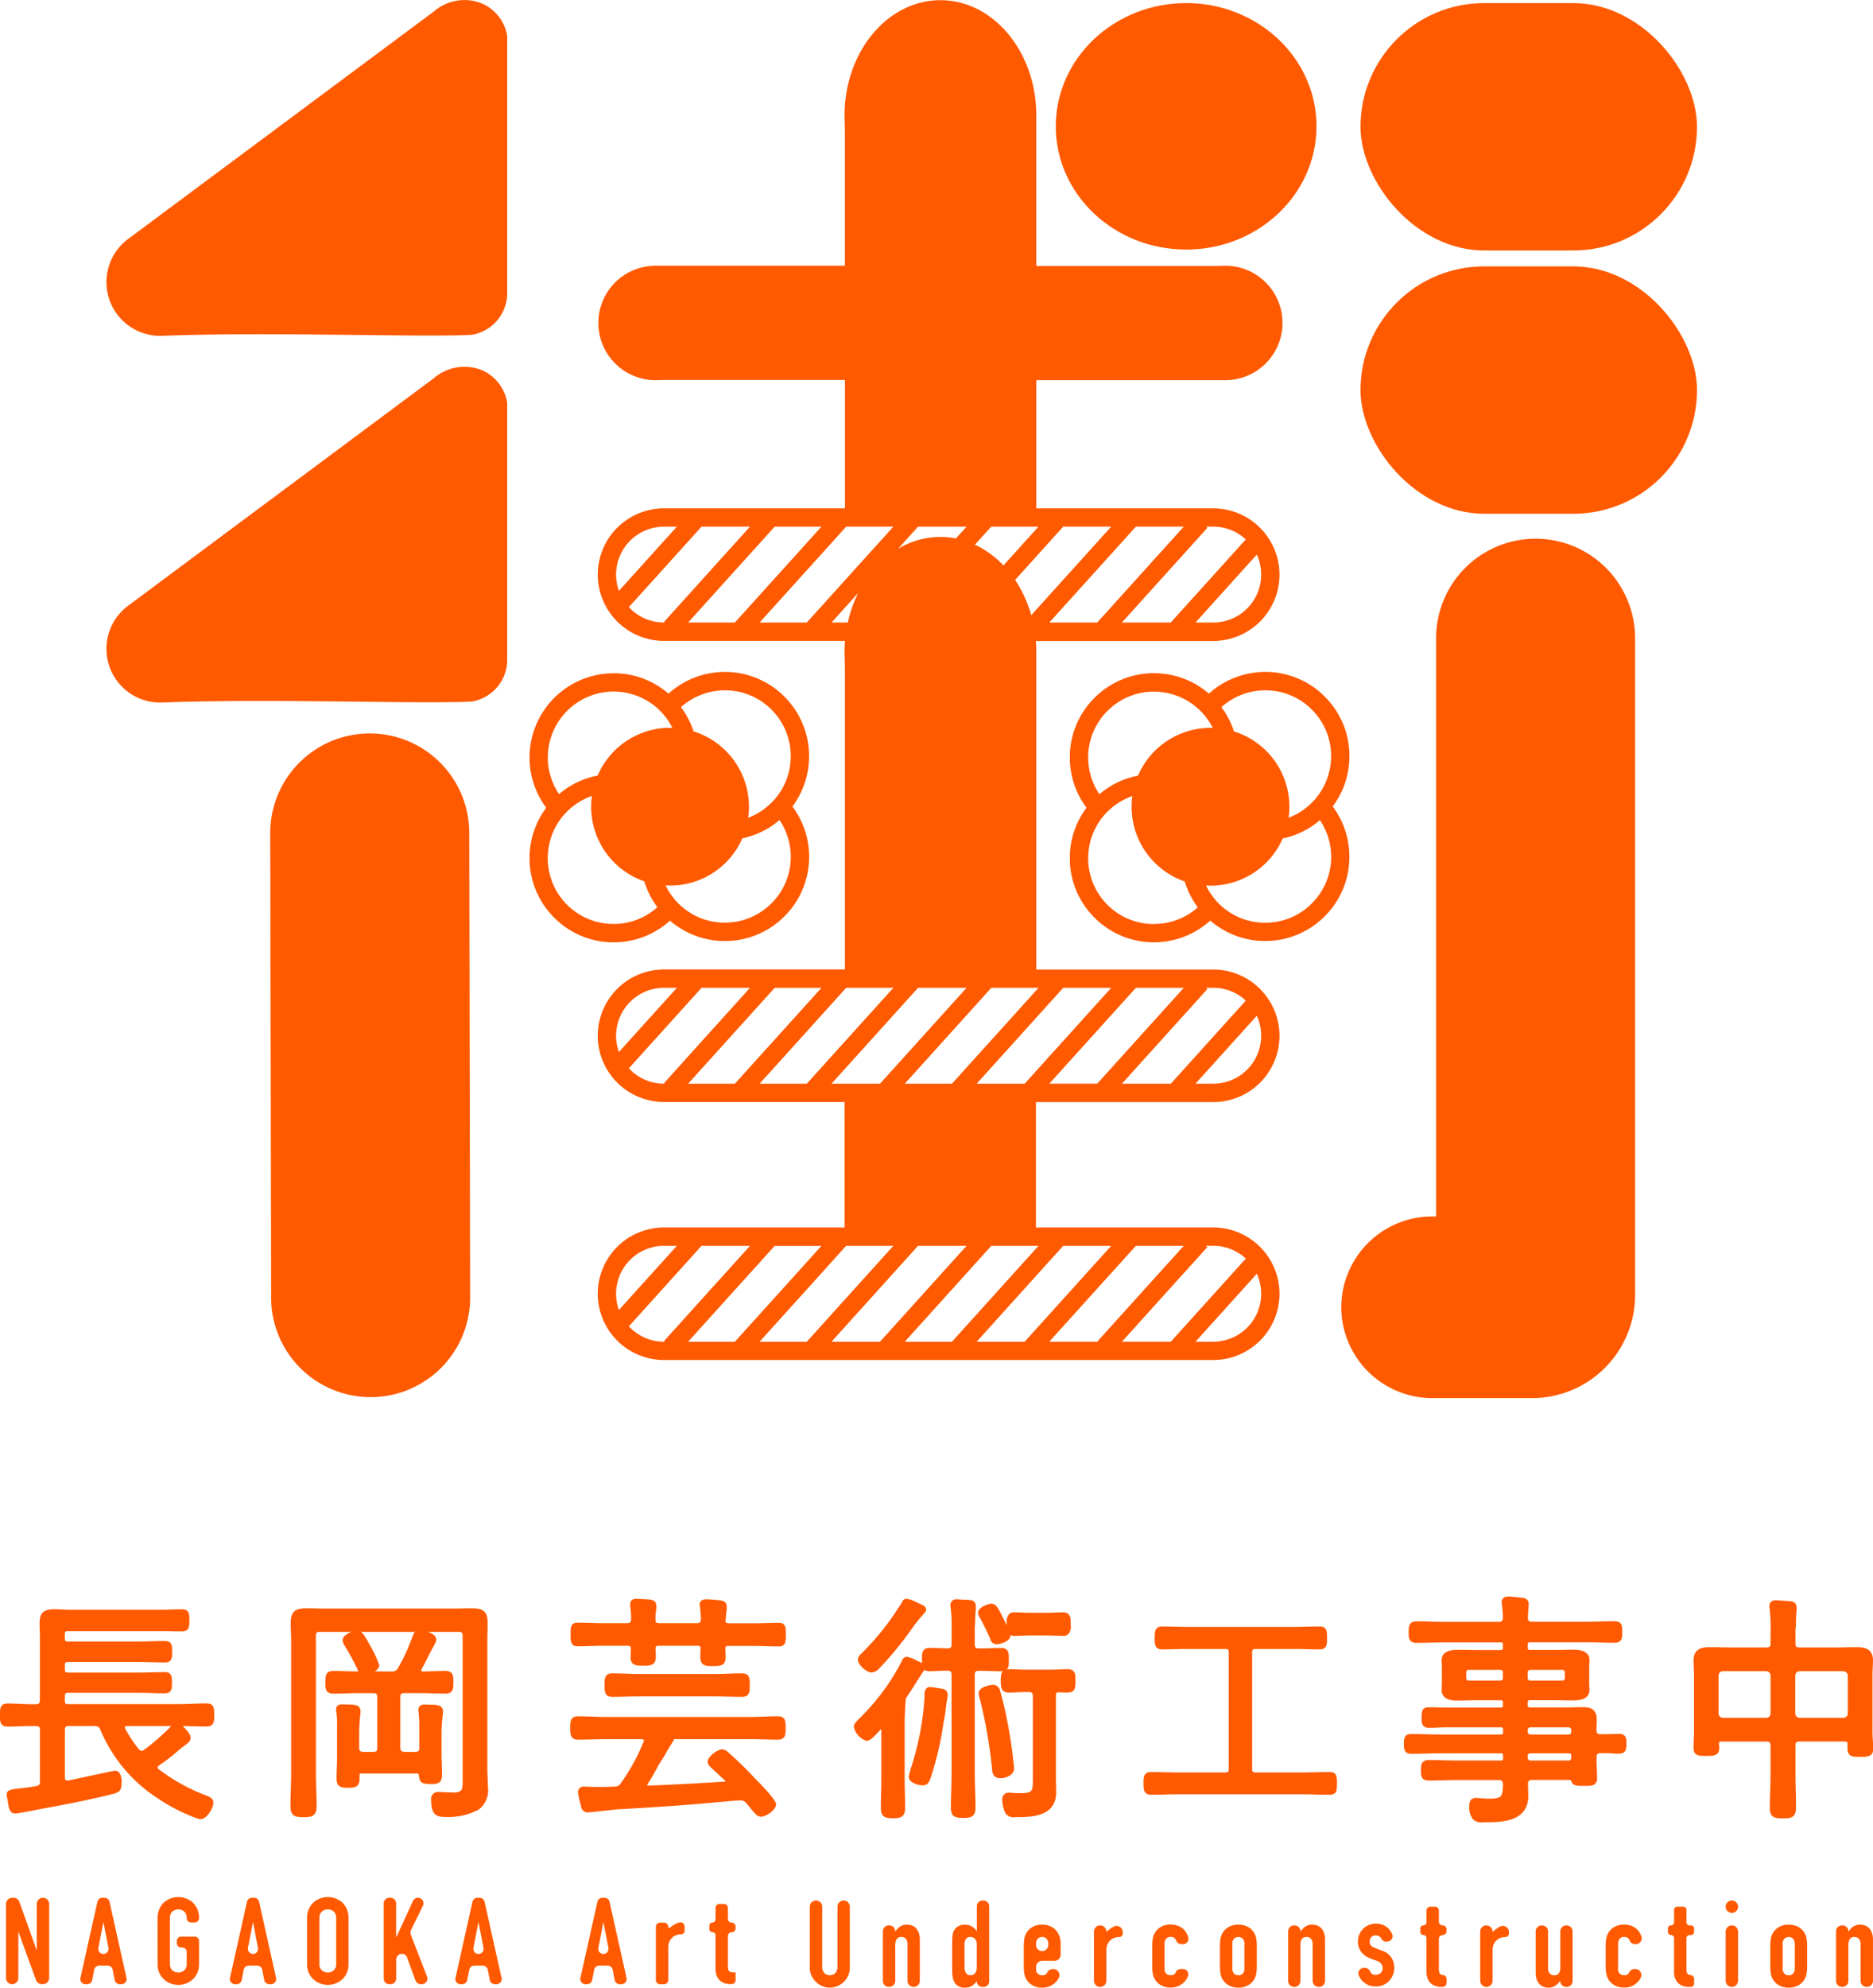 <svg xmlns="http://www.w3.org/2000/svg" width="131" height="138.939" viewBox="0 0 131 138.939">
  <g id="グループ_568" data-name="グループ 568" transform="translate(-100.891 857.649)">
    <g id="グループ_516" data-name="グループ 516" transform="translate(108.327 -857.649)">
      <path id="パス_1240" data-name="パス 1240" d="M358.279-516.847v-9.134l.011-1.558" transform="translate(-306.647 603.295)" fill="#ff5a00"/>
      <path id="パス_1241" data-name="パス 1241" d="M197.237-594.691a6.96,6.96,0,0,1-7.08,6.838,6.96,6.96,0,0,1-6.838-7.08l-.062-32.355a6.96,6.96,0,0,1,6.96-6.96,6.96,6.96,0,0,1,6.96,6.96Z" transform="translate(-171.792 685.516)" fill="#ff5a00"/>
      <path id="パス_1242" data-name="パス 1242" d="M446.506-646.982a5.847,5.847,0,0,0-1.651-4.191,5.849,5.849,0,0,0-4.131-1.8,5.9,5.9,0,0,0-4.047,1.518,5.859,5.859,0,0,0-3.736-1.427,5.849,5.849,0,0,0-4.191,1.651,5.847,5.847,0,0,0-1.8,4.131,5.862,5.862,0,0,0,1.167,3.621,5.84,5.84,0,0,0-1.167,3.416,5.848,5.848,0,0,0,1.651,4.191,5.848,5.848,0,0,0,4.131,1.8h.1a5.877,5.877,0,0,0,3.943-1.517,5.841,5.841,0,0,0,3.737,1.425h.106a5.844,5.844,0,0,0,4.085-1.652,5.847,5.847,0,0,0,1.8-4.131,5.86,5.86,0,0,0-1.167-3.621A5.842,5.842,0,0,0,446.506-646.982ZM429.64-650.3a4.549,4.549,0,0,1,3.278-1.292,4.606,4.606,0,0,1,4.028,2.531l-.06,0a5.518,5.518,0,0,0-5.165,3.338,5.833,5.833,0,0,0-2.7,1.3,4.584,4.584,0,0,1-.786-2.646A4.574,4.574,0,0,1,429.64-650.3Zm3.2,14.952h-.08a4.574,4.574,0,0,1-3.231-1.4,4.575,4.575,0,0,1-1.292-3.278,4.573,4.573,0,0,1,1.4-3.231,4.583,4.583,0,0,1,1.686-1.036,5.554,5.554,0,0,0-.052.656,5.518,5.518,0,0,0,3.716,5.311,5.829,5.829,0,0,0,.915,1.81A4.6,4.6,0,0,1,432.839-635.353Zm10.98-1.384a4.582,4.582,0,0,1-3.278,1.292,4.574,4.574,0,0,1-3.231-1.4,4.6,4.6,0,0,1-.832-1.2c.072,0,.144.008.217.009a5.517,5.517,0,0,0,5.147-3.3,5.85,5.85,0,0,0,2.6-1.281,4.582,4.582,0,0,1,.786,2.645A4.573,4.573,0,0,1,443.819-636.736Zm-1.568-6.043a5.56,5.56,0,0,0,.055-.677,5.518,5.518,0,0,0-3.873-5.362,5.893,5.893,0,0,0-.882-1.695,4.572,4.572,0,0,1,3.15-1.175,4.573,4.573,0,0,1,3.231,1.4A4.573,4.573,0,0,1,445.224-647,4.61,4.61,0,0,1,442.252-642.779Z" transform="translate(-359.562 699.941)" fill="#ff5a00"/>
      <path id="パス_1243" data-name="パス 1243" d="M281.817-646.982a5.847,5.847,0,0,0-1.651-4.191,5.848,5.848,0,0,0-4.131-1.8,5.882,5.882,0,0,0-4.047,1.518,5.857,5.857,0,0,0-3.735-1.426h-.1a5.892,5.892,0,0,0-5.883,5.783,5.86,5.86,0,0,0,1.166,3.621,5.838,5.838,0,0,0-1.166,3.416,5.845,5.845,0,0,0,1.651,4.191,5.847,5.847,0,0,0,4.131,1.8h.1a5.877,5.877,0,0,0,3.942-1.517,5.84,5.84,0,0,0,3.737,1.425h.105a5.847,5.847,0,0,0,4.086-1.652,5.847,5.847,0,0,0,1.8-4.131,5.858,5.858,0,0,0-1.166-3.621A5.839,5.839,0,0,0,281.817-646.982ZM268.149-651.6h.081a4.606,4.606,0,0,1,4.028,2.531l-.06,0a5.517,5.517,0,0,0-5.165,3.339,5.83,5.83,0,0,0-2.7,1.3,4.58,4.58,0,0,1-.786-2.646A4.609,4.609,0,0,1,268.149-651.6Zm0,16.244h-.081a4.573,4.573,0,0,1-3.231-1.4,4.574,4.574,0,0,1-1.292-3.278,4.573,4.573,0,0,1,1.4-3.231,4.581,4.581,0,0,1,1.686-1.036,5.565,5.565,0,0,0-.052.656,5.518,5.518,0,0,0,3.717,5.311,5.831,5.831,0,0,0,.914,1.809A4.6,4.6,0,0,1,268.151-635.353Zm10.98-1.384a4.586,4.586,0,0,1-3.278,1.292,4.574,4.574,0,0,1-3.231-1.4,4.6,4.6,0,0,1-.832-1.2c.072,0,.144.008.217.009a5.517,5.517,0,0,0,5.147-3.3,5.852,5.852,0,0,0,2.6-1.281,4.582,4.582,0,0,1,.786,2.645A4.573,4.573,0,0,1,279.131-636.736Zm0-7.037a4.6,4.6,0,0,1-1.568,1,5.582,5.582,0,0,0,.055-.677,5.518,5.518,0,0,0-3.873-5.362,5.886,5.886,0,0,0-.882-1.695,4.606,4.606,0,0,1,3.15-1.175,4.574,4.574,0,0,1,3.231,1.4A4.573,4.573,0,0,1,280.536-647,4.573,4.573,0,0,1,279.131-643.773Z" transform="translate(-232.668 699.942)" fill="#ff5a00"/>
      <path id="パス_1244" data-name="パス 1244" d="M161.335-725.389a2.9,2.9,0,0,1-.228,1.063,2.972,2.972,0,0,1-2.145,1.764c-.05.008-.094.014-.131.018l-.434.022c-4.269.128-14.006-.228-21.193.048a3.756,3.756,0,0,1-2.386-6.767l21.379-15.9a3.268,3.268,0,0,1,3.337-.578,3.007,3.007,0,0,1,1.777,2.166c.013.079.02.145.023.189v.133c0,.527,0,12.784,0,17.348Z" transform="translate(-133.295 771.583)" fill="#ff5a00"/>
      <path id="パス_1245" data-name="パス 1245" d="M161.335-837.09a2.9,2.9,0,0,1-.228,1.063,2.973,2.973,0,0,1-2.145,1.764c-.05.008-.094.014-.131.018l-.434.022c-4.269.128-14.006-.229-21.193.048a3.756,3.756,0,0,1-2.386-6.767l21.379-15.9a3.268,3.268,0,0,1,3.337-.578,3.007,3.007,0,0,1,1.777,2.166c.013.079.02.145.023.189v.133c0,.526,0,12.784,0,17.348Z" transform="translate(-133.295 857.649)" fill="#ff5a00"/>
      <g id="グループ_515" data-name="グループ 515" transform="translate(66.406 0.215)">
        <ellipse id="楕円形_28" data-name="楕円形 28" cx="9.118" cy="8.615" rx="9.118" ry="8.615" fill="#ff5a00"/>
        <rect id="長方形_264" data-name="長方形 264" width="23.534" height="17.29" rx="8.645" transform="translate(21.314 0.002)" fill="#ff5a00"/>
        <rect id="長方形_265" data-name="長方形 265" width="23.534" height="17.29" rx="8.645" transform="translate(21.314 18.406)" fill="#ff5a00"/>
      </g>
      <path id="パス_1246" data-name="パス 1246" d="M523.257-693.559a6.96,6.96,0,0,0-6.96,6.96v40.413h-.282a6.369,6.369,0,0,0-6.35,6.35h0a6.369,6.369,0,0,0,6.35,6.351h7.01a7.213,7.213,0,0,0,7.192-7.192V-686.6A6.96,6.96,0,0,0,523.257-693.559Z" transform="translate(-423.292 731.216)" fill="#ff5a00"/>
      <path id="パス_1247" data-name="パス 1247" d="M330.748-817.447a4.639,4.639,0,0,0-4.633-4.633H313.742v-8.96h13.217a4,4,0,0,0,4-4,4,4,0,0,0-4-4l-.548.016h-12.67v-10.506c0-4.458-3-8.072-6.707-8.072s-6.708,3.614-6.708,8.072l.026,1.105v9.385H287.109a4,4,0,0,0-4,4,4,4,0,0,0,4,4l.548-.016h12.7v8.975H287.7a4.638,4.638,0,0,0-4.633,4.633,4.638,4.638,0,0,0,4.633,4.633H300.36q-.033.4-.033.8l.026,1.105v21.062H287.7a4.638,4.638,0,0,0-4.633,4.633,4.638,4.638,0,0,0,4.633,4.633h12.633l0,8.769H287.7a4.638,4.638,0,0,0-4.633,4.633,4.638,4.638,0,0,0,4.633,4.633h38.416a4.638,4.638,0,0,0,4.633-4.633,4.639,4.639,0,0,0-4.633-4.633h-12.4V-780.3l0-.276h12.4a4.638,4.638,0,0,0,4.633-4.633,4.638,4.638,0,0,0-4.633-4.633H313.742V-812.01q0-.407-.033-.8h12.407A4.639,4.639,0,0,0,330.748-817.447ZM308.862-820.8l-.744.823a5.649,5.649,0,0,0-1.084-.106,5.771,5.771,0,0,0-2.958.827l1.394-1.544Zm1.728,0h3.3l-2.449,2.711a6.609,6.609,0,0,0-1.994-1.452Zm-26.242,3.351A3.355,3.355,0,0,1,287.7-820.8h.9l-4.053,4.487A3.335,3.335,0,0,1,284.348-817.447ZM287.7-814.1a3.342,3.342,0,0,1-2.457-1.075l5.084-5.628h3.388L287.7-814.14l.049.044Zm4.958,0h-3.27l6.054-6.7h3.27l-3.027,3.351Zm5.031,0h-3.3l3.027-3.351,3.027-3.351h3.3l-3.027,3.351Zm1.728,0,1.865-2.065a8.97,8.97,0,0,0-.727,2.065Zm-15.068,28.886a3.355,3.355,0,0,1,3.351-3.351h.9l-4.053,4.487A3.335,3.335,0,0,1,284.348-785.209Zm3.351,3.351a3.341,3.341,0,0,1-2.457-1.075l5.084-5.628h3.388L287.7-781.9l.049.044Zm4.958,0h-3.27l6.054-6.7h3.27l-3.027,3.351Zm5.031,0h-3.3l3.027-3.351,3.027-3.351h3.3l-3.027,3.351Zm1.728,0,3.027-3.351,3.027-3.351h3.392l-3.027,3.351-3.027,3.351Zm-15.068,14.684a3.355,3.355,0,0,1,3.351-3.352h.9l-4.053,4.487A3.334,3.334,0,0,1,284.348-767.174Zm3.351,3.352a3.342,3.342,0,0,1-2.457-1.075l5.084-5.628h3.388l-6.015,6.659.049.044Zm4.958,0h-3.27l6.054-6.7h3.27l-3.027,3.352Zm5.031,0h-3.3l3.027-3.352,3.027-3.352h3.3l-3.027,3.352Zm5.12,0h-3.392l3.027-3.352,3.027-3.352h3.392l-3.027,3.352Zm26.659-3.352a3.356,3.356,0,0,1-3.351,3.352h-1.243l4.289-4.749A3.334,3.334,0,0,1,329.467-767.174Zm-3.351-3.352a3.339,3.339,0,0,1,2.277.894l-5.247,5.809h-3.418l5.978-6.619-.094-.085Zm-5.41,0h3.348l-6.055,6.7h-3.349l3.027-3.352Zm-5.083,0h3.356l-3.027,3.352-3.027,3.352h-3.356l3.027-3.352Zm-1.728,0-3.027,3.352-3.027,3.352h-3.3l3.027-3.352,3.027-3.352Zm15.572-14.683a3.355,3.355,0,0,1-3.351,3.351h-1.243l4.289-4.749A3.335,3.335,0,0,1,329.467-785.209Zm-3.351-3.351a3.339,3.339,0,0,1,2.277.894l-5.247,5.809h-3.418l5.978-6.619-.093-.084Zm-5.41,0h3.348l-6.054,6.7h-3.349l3.027-3.351Zm-5.083,0h3.356l-3.027,3.351-3.027,3.351h-3.356l3.027-3.351Zm-1.728,0-3.027,3.351-3.027,3.351h-3.3l3.027-3.351,3.027-3.351Zm-.51-26.046a8.652,8.652,0,0,0-1.128-2.466l.338-.375,3.027-3.351h3.356l-3.027,3.351Zm1.266.511,3.027-3.351,3.027-3.351h3.349L318-814.1Zm5.076,0,5.978-6.618-.093-.084h.5a3.338,3.338,0,0,1,2.277.894l-5.247,5.809Zm9.434-4.749a3.335,3.335,0,0,1,.305,1.4,3.355,3.355,0,0,1-3.351,3.351h-1.243Z" transform="translate(-248.695 857.615)" fill="#ff5a00"/>
    </g>
    <g id="グループ_539" data-name="グループ 539" transform="translate(100.891 -746.043)">
      <g id="グループ_538" data-name="グループ 538">
        <g id="グループ_517" data-name="グループ 517" transform="translate(0 0.881)">
          <path id="パス_1248" data-name="パス 1248" d="M110.352-358.912h3.578c.652,0,1.321.033,1.989.033.351,0,.368-.184.368-.618,0-.468,0-.652-.368-.652-.669,0-1.337.05-1.989.05h-7.69c-.284,0-.4-.134-.4-.4v-.334c0-.267.117-.4.4-.4H111.2c.6,0,1.187.034,1.789.034.318,0,.334-.134.334-.568s-.017-.568-.334-.568c-.6,0-1.187.034-1.789.034h-4.965c-.284,0-.4-.134-.4-.418v-.268c0-.284.117-.4.4-.4h4.881c.635,0,1.254.033,1.889.033.334,0,.334-.167.334-.585s0-.568-.334-.568c-.635,0-1.254.034-1.889.034h-4.881c-.284,0-.4-.117-.4-.4v-.268c0-.284.117-.4.4-.4h6.62c.451,0,.886.017,1.321.017.351,0,.368-.134.368-.6s-.017-.6-.368-.6c-.435,0-.869.033-1.321.033h-6.536c-.368,0-.719-.033-1.087-.033-.568,0-.819.167-.819.769,0,.334.017.685.017,1.02v4.38c0,.318-.134.468-.468.468-.652.017-1.3-.05-1.956-.05-.368,0-.368.184-.368.652,0,.435,0,.618.368.618.652,0,1.3-.05,1.956-.033.334,0,.468.134.468.468v3.544c0,.318-.1.468-.418.518-.518.1-.9.134-1.187.167-.552.067-.719.083-.719.268a1.585,1.585,0,0,0,.054.273c.007.071.018.15.032.242.077.485.107.675.488.615.57-.091,1.134-.215,1.692-.316h0c1.657-.294,3.31-.626,4.939-1.029.384-.1.485-.151.485-.619,0-.217.017-.668-.3-.668-.034,0-2.842.6-3.226.685h-.1c-.251,0-.334-.184-.334-.385v-3.293c0-.334.134-.468.451-.468h1.755a.563.563,0,0,1,.618.4,10.327,10.327,0,0,0,4.012,4.731,12.685,12.685,0,0,0,2.508,1.287,1.123,1.123,0,0,0,.318.084c.334,0,.736-.7.736-.97,0-.2-.217-.268-.368-.335a13.19,13.19,0,0,1-3.394-1.872.3.3,0,0,1-.134-.268.359.359,0,0,1,.167-.267c1.237-.886.936-.736,1.689-1.321l.017-.009a.77.77,0,0,1,.065-.05c0-.018,0-.037.006-.055.02,0,.042,0,.062,0,.049-.041.1-.081.147-.123.256-.222.171-.346-.148-.714-.28-.323-.4-.44-.6-.314a.135.135,0,0,0-.035-.009c-.084,0-.2.134-.251.2a15.907,15.907,0,0,1-1.789,1.555.48.48,0,0,1-.3.117.454.454,0,0,1-.334-.184,9.313,9.313,0,0,1-.97-1.471.494.494,0,0,1-.034-.167C110.034-358.9,110.285-358.9,110.352-358.912Z" transform="translate(-101.47 366.908)" fill="#ff5a00"/>
          <path id="パス_1249" data-name="パス 1249" d="M114.922-352.816a.96.96,0,0,1-.315-.072l-.058-.02A12.837,12.837,0,0,1,112-354.215a10.606,10.606,0,0,1-4.079-4.815.394.394,0,0,0-.457-.288h-1.755c-.21,0-.279.043-.279.3v3.294c0,.212.105.212.162.212h.082c.26-.056,3.178-.685,3.245-.685a.411.411,0,0,1,.3.12.981.981,0,0,1,.175.69v.031c0,.569-.178.671-.613.785-1.44.357-3.016.687-4.819,1.009l-.133.024c-.215.039-.43.081-.646.124-.342.067-.7.137-1.05.193-.553.086-.61-.285-.685-.757-.014-.091-.025-.169-.033-.24a1.358,1.358,0,0,1-.056-.3c0-.333.28-.367.839-.435l.194-.022c.264-.029.593-.066,1.013-.147.227-.036.278-.1.278-.349v-3.544c0-.24-.055-.3-.3-.3-.372-.01-.748,0-1.113.015-.281.009-.562.019-.843.019-.54,0-.54-.367-.54-.791,0-.461,0-.824.54-.824.294,0,.591.014.878.027.353.016.717.031,1.074.024.236,0,.3-.064.3-.3v-4.38c0-.166,0-.336-.008-.506s-.009-.345-.009-.514c0-.669.287-.941.991-.941.187,0,.369.008.551.017s.354.017.536.017h6.536c.226,0,.447-.008.666-.017s.437-.017.654-.017c.54,0,.54.342.54.774s0,.774-.54.774c-.216,0-.433,0-.651-.008s-.443-.009-.67-.009h-6.62c-.189,0-.229.041-.229.229v.268c0,.188.04.229.229.229h4.881c.316,0,.628-.008.94-.017s.63-.017.949-.017c.506,0,.506.343.506.741s0,.757-.506.757c-.319,0-.634-.009-.949-.017s-.624-.017-.94-.017h-4.881c-.189,0-.229.041-.229.229v.267c0,.208.06.246.229.246h4.965c.3,0,.595-.008.889-.016s.6-.017.9-.017c.507,0,.507.343.507.74s0,.741-.507.741c-.3,0-.6-.008-.9-.017s-.59-.017-.889-.017h-4.965c-.182,0-.229.047-.229.229v.334c0,.18.049.229.229.229h7.69c.321,0,.654-.012.976-.025s.674-.026,1.014-.026c.54,0,.54.364.54.824,0,.389,0,.791-.54.791-.338,0-.676-.009-1.012-.017-.217-.006-.433-.011-.648-.014.072.069.143.151.217.236a1.412,1.412,0,0,1,.325.479.468.468,0,0,1-.2.478c-.041.036-.083.07-.124.1l-.082.068h-.008l-.011.011a.606.606,0,0,0-.051.039l-.037.026c-.268.207-.4.324-.521.426a13.455,13.455,0,0,1-1.164.89c-.064.051-.1.092-.1.127,0,.057,0,.078.072.135a12.877,12.877,0,0,0,3.346,1.844l.057.025c.157.067.42.178.42.47C115.83-353.647,115.388-352.816,114.922-352.816Zm-9.211-6.848h1.755a.731.731,0,0,1,.774.5,10.27,10.27,0,0,0,3.952,4.661,12.474,12.474,0,0,0,2.475,1.27l.055.019a.754.754,0,0,0,.2.052c.208,0,.563-.588.563-.8,0-.055-.068-.093-.21-.153l-.055-.024a13.181,13.181,0,0,1-3.43-1.894.477.477,0,0,1-.2-.4.531.531,0,0,1,.232-.4,13.314,13.314,0,0,0,1.146-.877c.122-.105.26-.224.544-.446l.024-.016.016-.124.157-.009.093-.078c.1-.087.092-.114.089-.126a1.386,1.386,0,0,0-.253-.345c-.291-.336-.314-.321-.376-.282l-.071.045-.06-.022c-.014.017-.063.063-.109.126a15.955,15.955,0,0,1-1.825,1.591.639.639,0,0,1-.4.15.613.613,0,0,1-.456-.234,9.487,9.487,0,0,1-1-1.512l-.011-.027a.658.658,0,0,1-.042-.221c0-.232.143-.371.426-.414l.064-.009h3.577c.325,0,.655.008.987.017s.668.017,1,.017c.173,0,.2,0,.2-.446,0-.48,0-.48-.2-.48-.333,0-.673.013-1,.025s-.661.025-.989.025h-7.69a.518.518,0,0,1-.574-.574v-.334a.517.517,0,0,1,.574-.573h4.965c.3,0,.6.008.9.017s.59.016.89.016c.162,0,.162,0,.162-.4s0-.4-.162-.4c-.3,0-.595.008-.89.017s-.6.017-.9.017h-4.965a.521.521,0,0,1-.574-.59v-.267a.509.509,0,0,1,.574-.574h4.881c.319,0,.634.008.949.017s.624.017.94.017c.162,0,.162,0,.162-.413,0-.4,0-.4-.162-.4-.316,0-.628.008-.94.017s-.63.017-.949.017h-4.881a.508.508,0,0,1-.574-.573v-.268a.508.508,0,0,1,.574-.573h6.62c.229,0,.454,0,.676.008s.431.008.645.008c.2,0,.2,0,.2-.43s0-.43-.2-.43c-.213,0-.426.008-.641.017s-.449.017-.679.017h-6.536c-.187,0-.369-.009-.551-.017s-.354-.017-.535-.017c-.514,0-.647.123-.647.6,0,.166,0,.336.008.506s.008.346.008.514v4.38a.573.573,0,0,1-.64.641c-.364.008-.735-.008-1.094-.024-.283-.013-.576-.026-.862-.026-.192,0-.2,0-.2.48,0,.446,0,.446.2.446.277,0,.554-.009.832-.018.369-.012.75-.025,1.128-.015h0a.561.561,0,0,1,.636.64v3.544a.6.6,0,0,1-.563.688c-.428.083-.764.12-1.035.15l-.19.022a2.2,2.2,0,0,0-.544.1,1.4,1.4,0,0,1,.058.226l0,.026c.007.069.017.143.031.231.081.506.09.5.291.471.347-.055.7-.124,1.038-.191l.329-.064,0,0,.325-.059c1.851-.328,3.463-.664,4.928-1.027.341-.089.354-.092.354-.451v-.032c0-.12,0-.37-.074-.446a.068.068,0,0,0-.054-.018c-.092.017-2.765.589-3.19.681l-.037,0h-.1a.5.5,0,0,1-.507-.557v-3.294A.56.56,0,0,1,105.711-359.663Zm3.937.522a9.137,9.137,0,0,0,.946,1.432c.087.086.126.119.2.119a.308.308,0,0,0,.193-.079,15.678,15.678,0,0,0,1.773-1.54.943.943,0,0,1,.094-.109H109.79l-.029,0c-.133.02-.133.04-.133.074A.3.3,0,0,0,109.648-359.141Z" transform="translate(-100.891 367.487)" fill="#ff5a00"/>
        </g>
        <g id="グループ_518" data-name="グループ 518" transform="translate(79.981 2.082)">
          <path id="パス_1250" data-name="パス 1250" d="M462.992-351.326c-.615,0-1.216.03-1.816.03h-3.348c-.285,0-.42-.12-.42-.42v-8.136c0-.3.135-.42.42-.42h2.717c.585,0,1.171.03,1.757.03.33,0,.345-.15.345-.631s0-.63-.36-.63c-.585,0-1.171.03-1.741.03h-7.491c-.585,0-1.171-.03-1.756-.03-.36,0-.36.18-.36.63s0,.631.36.631c.585,0,1.171-.03,1.756-.03H455.7c.3,0,.42.12.42.42v8.136c0,.3-.12.42-.42.42h-3.362c-.6,0-1.2-.03-1.816-.03-.33,0-.36.135-.36.63,0,.48.03.615.36.615.615,0,1.216-.03,1.816-.03h8.842c.6,0,1.2.03,1.816.03.345,0,.345-.15.345-.615S463.337-351.326,462.992-351.326Z" transform="translate(-449.985 361.676)" fill="#ff5a00"/>
          <path id="パス_1251" data-name="パス 1251" d="M462.413-350.487c-.311,0-.618-.008-.924-.015s-.6-.015-.893-.015h-8.842c-.3,0-.594.007-.892.015s-.613.015-.924.015c-.533,0-.533-.383-.533-.788,0-.431,0-.8.533-.8.311,0,.618.008.924.015s.6.015.892.015h3.363c.2,0,.248-.044.248-.248v-8.137c0-.2-.044-.248-.248-.248h-2.642c-.291,0-.582.008-.874.015s-.588.015-.883.015c-.533,0-.533-.372-.533-.8s0-.8.533-.8c.294,0,.589.008.883.015s.582.015.874.015h7.491c.282,0,.568-.007.855-.015s.59-.015.887-.015c.533,0,.533.337.533.8,0,.431,0,.8-.518.8-.294,0-.588-.008-.882-.015s-.583-.015-.874-.015h-2.717c-.2,0-.248.051-.248.248v8.137c0,.2.051.248.248.248H460.6c.3,0,.594-.007.893-.015s.613-.015.924-.015c.517,0,.517.337.517.8S462.931-350.487,462.413-350.487Zm-10.658-.375H460.6c.3,0,.6.008.9.015s.607.015.915.015c.173,0,.173,0,.173-.443s0-.458-.173-.458c-.308,0-.613.007-.915.015s-.6.015-.9.015h-3.348a.53.53,0,0,1-.593-.592v-8.137a.53.53,0,0,1,.593-.592h2.717c.294,0,.589.008.883.015s.582.015.874.015c.167,0,.173,0,.173-.458s0-.458-.188-.458c-.293,0-.586.008-.877.015s-.579.015-.864.015h-7.491c-.294,0-.588-.008-.882-.015s-.583-.015-.874-.015c-.184,0-.188,0-.188.458s0,.458.188.458c.291,0,.583-.007.874-.015s.588-.015.882-.015h2.642a.525.525,0,0,1,.593.592v8.137a.525.525,0,0,1-.593.592h-3.363c-.3,0-.6-.008-.9-.015s-.607-.015-.915-.015c-.174,0-.188,0-.188.458s.01.443.188.443c.308,0,.613-.008.915-.015S451.455-350.861,451.755-350.861Z" transform="translate(-449.406 362.255)" fill="#ff5a00"/>
        </g>
        <g id="グループ_519" data-name="グループ 519" transform="translate(98.179)">
          <path id="パス_1252" data-name="パス 1252" d="M544.357-360.972c-.433,0-.865.035-1.315.017-.329,0-.433-.138-.45-.45,0-.242.017-.485.017-.727,0-.606-.294-.71-.848-.71-.381,0-.744.017-1.125.017h-2.492c-.26,0-.363-.1-.363-.346v-.156c0-.242.1-.346.363-.346h1.7c.433,0,.813.017,1.142.017.675,0,1.108-.086,1.108-.571,0-.139-.017-.242-.017-.5v-1.056c0-.26.017-.363.017-.5,0-.485-.415-.571-1.108-.571-.329,0-.71.017-1.142.017h-1.7c-.26,0-.363-.1-.363-.346v-.19c0-.242.1-.346.363-.346h3.807c.692,0,1.385.035,2.077.035.346,0,.364-.156.364-.571,0-.433-.017-.588-.364-.588-.692,0-1.384.035-2.077.035h-3.686c-.281,0-.435-.1-.475-.362,0-.161.005-.315.031-.671l0-.016c0-.024,0-.048.005-.072s-.021-.024-.033-.036c.013-.013.026-.027.04-.039,0-.056.005-.112.006-.169,0-.242-.084-.3-.346-.316v0s0,0,0,0c-.322-.037-.762-.08-.9-.08s-.294.035-.294.225c0,.052.017.1.017.173a8.181,8.181,0,0,1,.069.917c-.035.329-.156.45-.485.45h-3.669c-.692,0-1.385-.035-2.077-.035-.329,0-.363.156-.363.588,0,.4.017.571.363.571.692,0,1.385-.035,2.077-.035h3.79c.26,0,.363.1.363.346v.19c0,.242-.1.346-.363.346h-1.661c-.433,0-.831-.017-1.16-.017-.692,0-1.108.087-1.108.571,0,.173.017.26.017.5v1.056c0,.242-.017.329-.017.5,0,.485.467.571.848.571.467,0,.952-.017,1.419-.017h1.661c.26,0,.363.1.363.346v.156c0,.242-.1.346-.363.346h-3.756c-.415,0-.813-.017-1.229-.017-.312,0-.346.087-.346.537s.035.554.346.554c.415,0,.813-.035,1.229-.035h3.756c.26,0,.363.1.363.364v.121c0,.26-.1.364-.363.364h-4.119c-.71,0-1.419-.035-2.129-.035-.311,0-.329.173-.329.5s0,.537.329.537c.71,0,1.419-.035,2.129-.035h4.119c.26,0,.363.1.363.346v.138c0,.26-.1.363-.363.363H533.09c-.675,0-1.367-.034-2.042-.034-.381,0-.4.138-.4.554,0,.4.017.537.4.537.692,0,1.367-.035,2.042-.035h2.821c.346,0,.45.139.485.467-.052.8,0,1.177-1.142,1.177-.4,0-.744-.052-.917-.052-.243,0-.294.138-.294.364,0,1.056.433,1,.883,1,1.246,0,2.89-.052,2.89-1.679,0-.277-.017-.537-.017-.814-.017-.329.156-.467.468-.467h2.561a.326.326,0,0,1,.329.19c.069.19.121.225.71.225.536,0,.761.017.761-.363,0-.4-.034-.8-.034-1.211v-.225c0-.329.121-.485.467-.485.588-.017.952.035,1.194.035.381,0,.433-.087.433-.519C544.686-360.782,544.686-360.972,544.357-360.972Zm-7.961-4.084a.341.341,0,0,1-.363.346h-2.2a.327.327,0,0,1-.346-.346v-.4a.327.327,0,0,1,.346-.346h2.2a.341.341,0,0,1,.363.346Zm1.748-.744h2.215a.341.341,0,0,1,.363.346v.4a.341.341,0,0,1-.363.346h-2.215a.341.341,0,0,1-.363-.346v-.4A.341.341,0,0,1,538.144-365.8Zm3.029,6.317a.341.341,0,0,1-.346.363h-2.683a.355.355,0,0,1-.363-.363v-.138a.341.341,0,0,1,.363-.346h2.683a.327.327,0,0,1,.346.346Zm0-1.817a.341.341,0,0,1-.346.364h-2.683a.355.355,0,0,1-.363-.364v-.121a.355.355,0,0,1,.363-.364h2.683a.341.341,0,0,1,.346.364Z" transform="translate(-529.284 370.75)" fill="#ff5a00"/>
          <path id="パス_1253" data-name="パス 1253" d="M534.229-355.545a.881.881,0,0,1-.667-.2,1.335,1.335,0,0,1-.27-.975c0-.355.157-.536.467-.536.072,0,.174.008.3.019.174.015.39.033.622.033.91,0,.921-.185.962-.873l.008-.127c-.028-.251-.08-.3-.312-.3h-2.821c-.334,0-.668.009-1,.017s-.689.017-1.039.017c-.57,0-.57-.344-.57-.709s0-.726.57-.726c.339,0,.682.009,1.026.018s.681.017,1.017.017h2.942c.164,0,.191-.027.191-.191v-.138c0-.139-.019-.174-.191-.174h-4.119c-.353,0-.707.008-1.06.017s-.712.018-1.069.018c-.5,0-.5-.393-.5-.709,0-.285,0-.674.5-.674.356,0,.713.009,1.069.017s.707.017,1.06.017h4.119c.164,0,.191-.027.191-.191V-362c0-.165-.027-.191-.191-.191H531.7c-.2,0-.406.009-.607.017s-.412.017-.622.017c-.518,0-.518-.353-.518-.726,0-.441.035-.709.518-.709.209,0,.414,0,.618.009s.4.008.611.008h3.756c.172,0,.191-.035.191-.174v-.156c0-.139-.019-.174-.191-.174h-1.661c-.233,0-.469,0-.707.008s-.478.009-.713.009c-.888,0-1.02-.466-1.02-.743,0-.083,0-.147.008-.217s.009-.158.009-.285v-1.056c0-.127-.005-.209-.009-.285s-.008-.134-.008-.217c0-.744.8-.744,1.28-.744.154,0,.324,0,.5.008.205,0,.425.009.655.009h1.661c.172,0,.191-.035.191-.174v-.19c0-.139-.019-.174-.191-.174h-3.79c-.345,0-.689.009-1.034.017s-.7.018-1.043.018c-.536,0-.536-.395-.536-.743s0-.761.536-.761c.348,0,.7.009,1.043.018s.689.017,1.034.017h3.669c.235,0,.288-.05.313-.3a8.226,8.226,0,0,0-.069-.879.574.574,0,0,0-.009-.093.676.676,0,0,1-.01-.1c0-.093.034-.4.467-.4.157,0,.644.05.915.081l.153.025a.4.4,0,0,1,.346.472c0,.041,0,.082,0,.123l-.01.134a.456.456,0,0,0,0,.053v.025l-.007.025c-.021.288-.025.442-.028.583v.044c.024.136.079.2.3.2h3.686c.345,0,.689-.008,1.034-.017s.7-.018,1.043-.018c.536,0,.536.369.536.761,0,.365,0,.743-.536.743-.348,0-.7-.009-1.043-.018s-.689-.017-1.034-.017h-3.807c-.172,0-.191.035-.191.174v.19c0,.139.019.174.191.174h1.7c.23,0,.445-.005.645-.009.177,0,.343-.008.5-.008.479,0,1.28,0,1.28.744,0,.062,0,.117-.007.181,0,.08-.01.175-.01.321v1.056c0,.146.005.241.01.321,0,.064.007.119.007.181,0,.743-.833.743-1.28.743-.154,0-.32,0-.5-.008-.2,0-.415-.009-.645-.009h-1.7c-.172,0-.191.035-.191.174v.156c0,.139.019.174.191.174h2.492c.189,0,.374,0,.558-.008s.375-.009.567-.009c.494,0,1.02.068,1.02.882,0,.123,0,.246-.009.369s-.008.238-.008.357c.013.23.06.278.278.278.271.011.536,0,.793-.006.175-.005.349-.011.522-.011.5,0,.5.383.5.691,0,.478-.087.692-.6.692-.087,0-.189-.006-.31-.014a8.763,8.763,0,0,0-.879-.021c-.242,0-.3.061-.3.313v.225c0,.207.009.41.017.611s.017.4.017.6a.528.528,0,0,1-.13.386c-.151.15-.388.15-.737.149h-.067c-.556,0-.754-.017-.872-.338-.025-.067-.115-.077-.167-.077h-2.561a.357.357,0,0,0-.244.068.292.292,0,0,0-.051.218c0,.146,0,.278.008.41s.009.272.009.412c0,1.851-1.917,1.851-3.063,1.851h-.118Zm-.471-1.368c-.094,0-.122,0-.122.191a1.09,1.09,0,0,0,.169.73.664.664,0,0,0,.48.1h.061c1.432,0,2.718-.115,2.718-1.507,0-.137,0-.269-.008-.4s-.009-.272-.009-.412a.6.6,0,0,1,.146-.464.652.652,0,0,1,.494-.176h2.561a.492.492,0,0,1,.49.3c.034.094.041.113.548.113h.067a1.12,1.12,0,0,0,.493-.049.239.239,0,0,0,.028-.143c0-.195-.008-.389-.017-.586s-.018-.413-.018-.626v-.225a.575.575,0,0,1,.64-.657c.386-.011.687.007.906.021.113.007.208.013.289.013.26,0,.26,0,.26-.347s-.006-.347-.157-.347c-.17,0-.34.005-.511.011-.262.008-.533.017-.811.006h0a.558.558,0,0,1-.615-.613c0-.133,0-.256.009-.379s.009-.238.009-.357c0-.437-.126-.538-.676-.538-.189,0-.374,0-.559.009s-.375.009-.566.009h-2.492a.472.472,0,0,1-.536-.518v-.156a.472.472,0,0,1,.536-.519h1.7c.232,0,.45.005.653.01.174,0,.337.008.489.008.791,0,.936-.134.936-.4,0-.055,0-.1-.006-.161-.005-.085-.011-.186-.011-.341v-1.056c0-.155.006-.256.011-.341,0-.057.006-.106.006-.161,0-.27-.14-.4-.936-.4-.152,0-.315,0-.489.008-.2,0-.42.01-.653.01h-1.7a.472.472,0,0,1-.536-.519v-.19a.472.472,0,0,1,.536-.519h3.807c.348,0,.7.009,1.043.018s.689.017,1.034.017c.184,0,.191,0,.191-.4,0-.416-.007-.416-.191-.416-.345,0-.689.009-1.034.017s-.7.018-1.043.018h-3.686a.569.569,0,0,1-.645-.508l0-.015,0-.074c0-.145.007-.3.031-.62l0-.019-.079-.092.1-.112,0-.1a.216.216,0,0,0-.013-.108s-.026-.023-.173-.033l-.161-.023c-.3-.032-.621-.061-.723-.061s-.117.021-.117.021a.075.075,0,0,0,0,.032.332.332,0,0,0,.006.048.8.8,0,0,1,.012.125,7.877,7.877,0,0,1,.069.917c-.046.442-.242.622-.657.622h-3.669c-.348,0-.7-.009-1.043-.018s-.689-.017-1.034-.017c-.166,0-.191,0-.191.416,0,.4.014.4.191.4.345,0,.689-.009,1.034-.017s.7-.018,1.043-.018h3.79a.472.472,0,0,1,.536.519v.19a.472.472,0,0,1-.536.519h-1.661c-.233,0-.455-.005-.663-.01-.178,0-.345-.008-.5-.008-.8,0-.935.129-.935.4,0,.075,0,.133.007.2.005.081.01.17.01.306v1.056c0,.136-.005.224-.01.306,0,.063-.007.121-.007.2,0,.109,0,.4.676.4.233,0,.47,0,.707-.009s.478-.009.713-.009h1.661a.472.472,0,0,1,.536.519v.156a.472.472,0,0,1-.536.518H531.7c-.209,0-.413,0-.618-.009s-.4-.009-.611-.009c-.116,0-.14.015-.142.017a1.174,1.174,0,0,0-.031.348c0,.382,0,.382.174.382.205,0,.406-.009.607-.017s.411-.017.621-.017h3.756a.475.475,0,0,1,.536.536v.121a.475.475,0,0,1-.536.536h-4.119c-.356,0-.713-.009-1.069-.017s-.707-.017-1.06-.017c-.142,0-.157,0-.157.33,0,.364.015.364.157.364.353,0,.707-.009,1.06-.017s.712-.018,1.069-.018h4.119a.472.472,0,0,1,.536.519v.138a.475.475,0,0,1-.536.536h-2.942c-.339,0-.682-.009-1.025-.017s-.681-.017-1.017-.017c-.226,0-.226,0-.226.382,0,.364,0,.364.226.364.347,0,.689-.009,1.03-.017s.676-.017,1.013-.017h2.821c.52,0,.624.314.656.622v.015l-.009.155c-.045.765-.128,1.2-1.306,1.2-.247,0-.471-.019-.651-.034C533.914-356.9,533.823-356.913,533.758-356.913Zm6.49-2.613h-2.682a.53.53,0,0,1-.536-.536v-.138a.51.51,0,0,1,.536-.519h2.682a.5.5,0,0,1,.519.519v.138A.51.51,0,0,1,540.248-359.526Zm-2.682-.848a.171.171,0,0,0-.191.174v.138a.183.183,0,0,0,.191.191h2.682a.171.171,0,0,0,.174-.191v-.138a.157.157,0,0,0-.174-.174Zm2.682-.969h-2.682a.53.53,0,0,1-.536-.536V-362a.524.524,0,0,1,.536-.536h2.682a.51.51,0,0,1,.519.536v.121A.51.51,0,0,1,540.248-361.344Zm-2.682-.848a.183.183,0,0,0-.191.191v.121a.183.183,0,0,0,.191.191h2.682a.171.171,0,0,0,.174-.191V-362a.171.171,0,0,0-.174-.191Zm2.215-2.925h-2.215a.51.51,0,0,1-.536-.518v-.4a.51.51,0,0,1,.536-.518h2.215a.51.51,0,0,1,.536.518v.4A.51.51,0,0,1,539.781-365.116Zm-2.215-1.09a.171.171,0,0,0-.191.174v.4a.171.171,0,0,0,.191.174h2.215a.171.171,0,0,0,.191-.174v-.4a.171.171,0,0,0-.191-.174Zm-2.112,1.09h-2.2a.5.5,0,0,1-.518-.518v-.4a.5.5,0,0,1,.518-.518h2.2a.51.51,0,0,1,.536.518v.4A.51.51,0,0,1,535.454-365.116Zm-2.2-1.09a.157.157,0,0,0-.174.174v.4a.157.157,0,0,0,.174.174h2.2a.171.171,0,0,0,.191-.174v-.4a.171.171,0,0,0-.191-.174Z" transform="translate(-528.705 371.328)" fill="#ff5a00"/>
        </g>
        <g id="グループ_520" data-name="グループ 520" transform="translate(118.452 0.263)">
          <path id="パス_1254" data-name="パス 1254" d="M629.948-360.371V-364.4c0-.351.033-.686.033-1.02,0-.652-.451-.736-.986-.736-.5,0-.986.017-1.471.017h-2.491c-.334,0-.468-.134-.468-.451v-.956h0c.055-.6.017-.561.065-1.2l0-.016c0-.023,0-.046.005-.069s-.021-.024-.032-.035c.013-.012.025-.026.038-.037,0-.054,0-.108.006-.163.005-.261-.1-.3-.432-.311-.311-.025-.677-.054-.844-.054-.15,0-.284.033-.284.234a.567.567,0,0,0,.017.167,10.734,10.734,0,0,1,.067,1.5v.936c0,.318-.151.451-.468.451h-2.441c-.5,0-.986-.017-1.488-.017-.551,0-.986.084-.986.753,0,.334.033.668.033,1v3.979c0,.384-.033.752-.033,1.137,0,.368.184.384.719.384.552,0,.736-.017.736-.384,0-.1-.017-.2-.017-.3,0-.234.1-.318.334-.318h3.143c.317,0,.468.134.468.468v1.872c0,.836-.05,1.672-.05,2.508,0,.485.218.518.753.518.585,0,.719-.05.719-.568,0-.819-.034-1.639-.034-2.458v-1.872c0-.334.134-.468.468-.468h3.126c.268,0,.385.1.385.368v.284c0,.384.134.418.719.418.552,0,.735-.034.735-.385C630-359.6,629.948-359.987,629.948-360.371Zm-6.771-1.321a.479.479,0,0,1-.468.468h-3.043a.478.478,0,0,1-.468-.468v-2.658a.478.478,0,0,1,.468-.468h3.043a.478.478,0,0,1,.468.468Zm5.4,0a.478.478,0,0,1-.468.468h-3.076a.468.468,0,0,1-.468-.468v-2.658a.467.467,0,0,1,.468-.468h3.076a.478.478,0,0,1,.468.468Z" transform="translate(-617.622 369.604)" fill="#ff5a00"/>
          <path id="パス_1255" data-name="パス 1255" d="M623.3-354.942c-.455,0-.925,0-.925-.691,0-.42.013-.847.025-1.259s.025-.833.025-1.249v-1.872c0-.229-.066-.3-.3-.3h-3.143c-.157,0-.162.023-.162.145,0,.046,0,.091.008.137s.009.11.009.164c0,.557-.4.557-.908.557s-.891,0-.891-.557c0-.195.008-.385.017-.576s.017-.371.017-.561v-3.979c0-.164-.008-.329-.017-.493s-.017-.34-.017-.51c0-.925.782-.925,1.159-.925.252,0,.5,0,.747.009s.491.008.741.008h2.441c.229,0,.3-.062.3-.279v-.936a10.762,10.762,0,0,0-.063-1.466.744.744,0,0,1-.021-.206c0-.152.059-.406.457-.406.173,0,.535.029.854.055.252.008.6.02.594.487,0,.042,0,.084,0,.125l-.009.122c0,.032-.005.042,0,.052v.023l-.006.022c-.021.282-.024.431-.027.567,0,.154-.007.3-.037.623v.939c0,.209.043.279.3.279h2.491c.24,0,.479,0,.72-.008s.5-.009.751-.009c.376,0,1.159,0,1.159.908,0,.168-.008.336-.016.506s-.017.339-.017.514v4.029c0,.187.013.379.025.565s.025.39.025.588c0,.557-.441.557-.908.557-.518,0-.891,0-.891-.59v-.284c0-.156-.025-.2-.212-.2h-3.126c-.241,0-.3.055-.3.3v1.872c0,.409.008.817.017,1.225s.017.822.017,1.232C624.192-355.015,623.906-354.942,623.3-354.942Zm-4.313-5.711h3.143a.572.572,0,0,1,.64.64v1.872c0,.421-.013.847-.025,1.259s-.025.833-.025,1.248c0,.307.032.346.58.346s.546-.022.546-.4c0-.409-.008-.817-.017-1.225s-.017-.822-.017-1.232v-1.872a.563.563,0,0,1,.64-.64h3.126a.486.486,0,0,1,.557.54v.284c0,.232,0,.246.547.246.563,0,.563-.041.563-.212s-.013-.379-.025-.565-.025-.39-.025-.588v-4.029c0-.181.009-.357.017-.531s.016-.327.016-.489c0-.432-.19-.563-.814-.563-.252,0-.5,0-.745.008s-.485.008-.726.008h-2.491a.56.56,0,0,1-.64-.623v-1.222l.023.01c.011-.154.013-.251.015-.359,0-.14.007-.294.029-.6v-.016l-.077-.09.094-.111,0-.094a.218.218,0,0,0-.011-.1.608.608,0,0,0-.254-.034c-.309-.024-.679-.054-.838-.054a.213.213,0,0,0-.106.015.134.134,0,0,0-.006.047.487.487,0,0,0,.008.113l.007.029a10.812,10.812,0,0,1,.069,1.53v.936a.565.565,0,0,1-.64.623H619.69c-.252,0-.5,0-.747-.008s-.491-.008-.741-.008c-.632,0-.814.13-.814.58,0,.164.008.329.017.493s.017.34.017.51V-361c0,.195-.008.385-.017.576s-.017.371-.017.56,0,.212.547.212c.563,0,.563-.024.563-.212,0-.045,0-.091-.008-.136s-.009-.11-.009-.165A.442.442,0,0,1,618.987-360.653Zm5.467-.976a.64.64,0,0,1-.639-.62v-2.678a.64.64,0,0,1,.621-.639h3.1a.656.656,0,0,1,.639.62v2.7a.65.65,0,0,1-.619.619Zm3.056-3.6h-3.056c-.192.022-.272.1-.3.316v2.638c.024.194.1.274.315.3h3.057a.3.3,0,0,0,.3-.307v-2.647A.305.305,0,0,0,627.51-365.225Zm-8.422,3.6a.656.656,0,0,1-.639-.62v-2.678a.656.656,0,0,1,.62-.639h3.063a.655.655,0,0,1,.639.62v2.7a.65.65,0,0,1-.619.619Zm3.022-3.6h-3.022a.305.305,0,0,0-.3.316v2.638a.305.305,0,0,0,.316.3h3.022a.3.3,0,0,0,.3-.307v-2.648A.3.3,0,0,0,622.11-365.225Z" transform="translate(-617.043 370.182)" fill="#ff5a00"/>
        </g>
        <g id="グループ_524" data-name="グループ 524" transform="translate(39.891 0.146)">
          <g id="グループ_521" data-name="グループ 521" transform="translate(0 8.225)">
            <path id="パス_1256" data-name="パス 1256" d="M289.809-334.1c-.669,0-1.337.05-2.006.05h-9.964c-.668,0-1.337-.05-2.006-.05-.351,0-.368.167-.368.652,0,.451.017.635.351.635.685,0,1.354-.034,2.023-.034H280.3c.167.017.318.067.318.267a.2.2,0,0,1-.034.134,13.985,13.985,0,0,1-1.588,2.909.677.677,0,0,1-.669.351c-.468.017-.92.017-1.371.017-.234,0-.468-.017-.7-.017-.15,0-.251.067-.251.218a7.862,7.862,0,0,0,.207.9c.039.248.121.347.4.326.576-.043,1.148-.121,1.713-.175h0l.058-.006s0-.008,0-.012c2.842-.148,5.639-.351,7.82-.566.368-.033.853-.067,1-.067a.682.682,0,0,1,.552.267c.117.134.217.268.3.368.284.351.4.5.585.5.267,0,.869-.418.869-.685a9.14,9.14,0,0,0-1.471-1.739,22.7,22.7,0,0,0-1.822-1.772.5.5,0,0,0-.318-.167c-.251,0-.836.468-.836.686,0,.151.2.3.685.752.1.1.3.284.5.468a.214.214,0,0,1,.067.167c0,.117-.1.151-.2.184-1.789.117-3.578.217-5.366.284-.134-.017-.251-.067-.251-.217a.233.233,0,0,1,.05-.15c.282-.433.521-.862.752-1.3a1.292,1.292,0,0,1-.143-.591,1.163,1.163,0,0,1,.3.329c.372-.57.315-.553.7-1.17l.012-.013a.729.729,0,0,1,.042-.067c-.006-.017-.008-.035-.013-.052.019-.005.039-.013.058-.017.031-.053.062-.106.092-.16a.468.468,0,0,0,.066-.186H287.8c.669,0,1.337.034,2.006.034.334,0,.368-.134.368-.635S290.16-334.1,289.809-334.1Z" transform="translate(-275.293 334.273)" fill="#ff5a00"/>
            <path id="パス_1257" data-name="パス 1257" d="M288.06-327.837c-.261,0-.408-.181-.7-.541l-.02-.025-.1-.124c-.059-.074-.124-.156-.2-.239a.51.51,0,0,0-.422-.209c-.136,0-.607.032-.988.066-2.162.213-4.893.412-7.7.56l-.171.024c-.215.022-.431.046-.648.07-.349.039-.709.079-1.068.106a.48.48,0,0,1-.587-.471,5.893,5.893,0,0,1-.209-.929.382.382,0,0,1,.423-.39c.119,0,.238,0,.357.009.557.02,1.124.012,1.71-.008.31-.015.37-.046.534-.278a13.762,13.762,0,0,0,1.569-2.874l.016-.031a.094.094,0,0,0,0-.038c0-.047,0-.08-.162-.1h-2.44c-.331,0-.662.008-.995.017s-.682.017-1.028.017c-.523,0-.523-.411-.523-.808,0-.442,0-.824.54-.824.338,0,.679.013,1.01.025s.666.025,1,.025h9.964c.331,0,.669-.013,1-.025s.672-.025,1.01-.025c.54,0,.54.364.54.824,0,.433,0,.808-.54.808-.336,0-.672-.009-1.007-.017s-.666-.017-1-.017h-5.25a.889.889,0,0,1-.048.1c-.024.043-.048.084-.073.126l-.084.133a.364.364,0,0,0-.02.032l-.028.04c-.174.277-.256.425-.329.555-.085.152-.165.3-.366.6l-.153.248c-.188.357-.445.83-.76,1.313-.022.033-.022.034-.022.057s.018.034.087.044c1.6-.06,3.339-.152,5.324-.282a.313.313,0,0,0,.072-.031c-.008,0-.012-.01-.015-.018l-.005,0c-.2-.186-.406-.372-.507-.473l-.232-.214c-.356-.326-.5-.461-.5-.66,0-.328.679-.858,1.008-.858a.658.658,0,0,1,.439.218,23.285,23.285,0,0,1,1.826,1.776c1.006,1.007,1.518,1.632,1.518,1.857C289.1-328.309,288.4-327.837,288.06-327.837Zm-1.437-1.481a.857.857,0,0,1,.679.324c.077.089.146.175.208.253l.1.12.022.027c.238.294.338.413.431.413.22,0,.7-.378.7-.513a10.1,10.1,0,0,0-1.421-1.617,23.241,23.241,0,0,0-1.81-1.76.362.362,0,0,0-.208-.128,1.247,1.247,0,0,0-.664.518,2.2,2.2,0,0,0,.392.4l.239.22c.1.1.3.281.493.461a.382.382,0,0,1,.13.3c0,.241-.215.313-.319.347l-.043.009c-2,.131-3.761.224-5.371.284h-.014l-.014,0c-.362-.045-.4-.286-.4-.388a.4.4,0,0,1,.079-.246c.285-.437.522-.867.7-1.208a1.486,1.486,0,0,1-.123-.586l0-.341.276.2a1.34,1.34,0,0,1,.191.169c.1-.163.159-.265.222-.378.076-.136.162-.291.347-.585l.015-.022-.027-.12.142-.06c.019-.033.038-.066.057-.1a.312.312,0,0,0,.045-.115l.012-.159h5.541c.336,0,.672.008,1.007.017s.666.017,1,.017c.181,0,.2,0,.2-.463,0-.48-.007-.48-.2-.48-.331,0-.669.012-1,.025s-.671.025-1.009.025h-9.964c-.338,0-.679-.013-1.01-.025s-.665-.025-1-.025c-.181,0-.2,0-.2.48,0,.463.02.463.179.463.344,0,.683-.008,1.02-.017s.67-.017,1-.017h2.457c.408.039.49.261.49.44a.37.37,0,0,1-.052.213,14.128,14.128,0,0,1-1.6,2.932.836.836,0,0,1-.8.42c-.6.021-1.172.028-1.736.008-.115,0-.23-.008-.345-.008a.133.133,0,0,0-.074.014.069.069,0,0,0,0,.031,7.347,7.347,0,0,0,.2.858c.03.191.045.213.224.2.352-.026.71-.067,1.055-.105.173-.019.346-.039.518-.056l0-.017.2-.016c2.848-.148,5.622-.349,7.812-.565C285.956-329.283,286.461-329.319,286.623-329.319Z" transform="translate(-274.715 334.852)" fill="#ff5a00"/>
          </g>
          <g id="グループ_522" data-name="グループ 522" transform="translate(0.017)">
            <path id="パス_1258" data-name="パス 1258" d="M275.856-366.965c.585,0,1.17-.033,1.755-.033h1.739c.284,0,.384.1.4.384,0,.151-.017.435-.017.585,0,.4.184.418.719.418s.7-.033.7-.451c0-.134-.017-.4-.017-.552,0-.284.117-.384.384-.384h2.708c.284,0,.385.1.4.384-.017.2-.017.4-.017.6,0,.418.184.435.7.435.585,0,.719-.033.719-.485,0-.184-.017-.368-.017-.568,0-.268.117-.368.385-.368h1.755c.585,0,1.17.033,1.772.033.318,0,.318-.167.318-.652s0-.652-.318-.652c-.6,0-1.187.033-1.772.033h-1.705c-.237,0-.379-.074-.429-.259.009-.152.018-.318.055-.651l.005-.017a.706.706,0,0,1,.008-.076c-.012-.012-.022-.026-.033-.039.014-.013.029-.027.043-.039,0-.059.009-.118.013-.178.017-.3-.113-.336-.525-.361l0-.006c-.29-.023-.612-.046-.741-.046s-.284.017-.284.184c0,.05.017.1.017.151a7.886,7.886,0,0,1,.067.886c-.017.318-.134.451-.468.451h-2.608c-.284,0-.451-.1-.451-.4v-.234c0-.034,0-.065,0-.1.006-.067.014-.142.024-.228l.005-.017a.711.711,0,0,1,.008-.076c-.012-.012-.022-.026-.033-.039.014-.013.029-.027.043-.039,0-.059.009-.118.013-.178.018-.314-.12-.338-.572-.364l-.162-.007,0,0c-.209-.015-.4-.028-.479-.028-.134,0-.267.017-.267.2v.15a5.351,5.351,0,0,1,.067.9c-.017.318-.134.451-.468.451h-1.688c-.585,0-1.17-.033-1.755-.033-.3,0-.318.134-.318.652C275.538-367.116,275.555-366.965,275.856-366.965Z" transform="translate(-275.366 370.113)" fill="#ff5a00"/>
            <path id="パス_1259" data-name="パス 1259" d="M284.739-365.984c-.469,0-.875,0-.875-.607,0-.2,0-.4.017-.6-.012-.184-.042-.21-.229-.21h-2.708c-.181,0-.212.032-.212.212,0,.075,0,.181.009.284s.008.2.008.268c0,.624-.405.624-.874.624-.5,0-.891,0-.891-.59,0-.077,0-.188.008-.3s.008-.213.008-.286c-.011-.185-.039-.212-.229-.212h-1.739c-.291,0-.582.008-.873.017s-.588.017-.883.017c-.49,0-.49-.364-.49-.824,0-.478,0-.824.49-.824.294,0,.589.008.883.017s.582.017.873.017h1.689c.231,0,.284-.051.3-.288a5.114,5.114,0,0,0-.064-.86l0-.034v-.15c0-.17.076-.373.44-.373.068,0,.21.008.446.025h.04l.167.007c.409.023.763.043.735.546,0,.045-.006.089-.01.134l-.015.136c0,.032-.007.045-.007.058l-.009.049c-.007.067-.014.141-.02.207,0,.019,0,.048,0,.08v.234c0,.162.039.229.279.229H283.6c.231,0,.283-.051.3-.288a8.01,8.01,0,0,0-.066-.856.43.43,0,0,0-.007-.068.627.627,0,0,1-.011-.1c0-.107.045-.356.456-.356.137,0,.458.024.754.047l.141.016c.3.026.569.1.545.532,0,.047-.006.093-.01.139l-.018.153a.251.251,0,0,0,0,.034l-.009.049c-.032.291-.042.454-.05.6.018.051.061.107.256.107h1.7c.289,0,.578-.008.869-.016s.6-.017.9-.017c.49,0,.49.346.49.824s0,.824-.49.824c-.3,0-.605-.008-.9-.017s-.58-.016-.869-.016h-1.755c-.187,0-.212.039-.212.2,0,.1,0,.2.008.289s.008.187.008.28C285.63-366.015,285.308-365.984,284.739-365.984Zm-3.795-1.766h2.708a.5.5,0,0,1,.573.547v.025c-.016.193-.016.385-.016.587,0,.243,0,.262.53.262.547,0,.547-.006.547-.312,0-.087,0-.175-.008-.264s-.009-.2-.009-.3a.486.486,0,0,1,.557-.54h1.755c.292,0,.585.008.879.017s.592.017.894.017c.14,0,.145,0,.145-.48s-.005-.48-.145-.48c-.3,0-.6.008-.894.017s-.586.017-.879.017h-1.7a.539.539,0,0,1-.6-.386l-.007-.027,0-.028c.01-.162.02-.331.056-.659l0-.023-.076-.1.1-.113c0-.036.005-.072.008-.109.008-.151.008-.156-.364-.179l-.131-.016c-.23-.017-.494-.036-.6-.036a.241.241,0,0,0-.12.017.1.1,0,0,1,.014.042.659.659,0,0,1,.011.1,7.755,7.755,0,0,1,.067.886.568.568,0,0,1-.64.624h-2.608c-.515,0-.624-.312-.624-.574v-.234c0-.036,0-.069,0-.1.007-.078.015-.154.024-.242l0-.023-.077-.1.1-.113c0-.036.006-.072.008-.108.009-.156.009-.159-.41-.182l-.049,0,0,0-.117-.006c-.092-.007-.373-.027-.466-.027a.36.36,0,0,0-.1.008s0,.01,0,.02v.134a5.759,5.759,0,0,1,.067.919.567.567,0,0,1-.64.624h-1.689c-.294,0-.588-.009-.882-.017s-.582-.017-.873-.017c-.137,0-.145,0-.145.48s.014.48.145.48c.291,0,.582-.008.873-.017s.588-.017.882-.017h1.739a.5.5,0,0,1,.573.547c0,.087,0,.2-.008.31s-.008.212-.008.286c0,.227,0,.246.547.246.53,0,.53-.026.53-.279,0-.063,0-.157-.008-.254s-.009-.219-.009-.3A.494.494,0,0,1,280.944-367.75Z" transform="translate(-274.787 370.692)" fill="#ff5a00"/>
          </g>
          <g id="グループ_523" data-name="グループ 523" transform="translate(2.39 5.216)">
            <path id="パス_1260" data-name="パス 1260" d="M293.422-347.163h-5.266c-.618,0-1.254-.05-1.889-.05-.368,0-.384.167-.384.652s.017.652.384.652c.635,0,1.271-.033,1.889-.033h5.266c.635,0,1.254.033,1.889.033.385,0,.385-.184.385-.652s0-.652-.385-.652C294.675-347.213,294.057-347.163,293.422-347.163Z" transform="translate(-285.71 347.385)" fill="#ff5a00"/>
            <path id="パス_1261" data-name="パス 1261" d="M294.732-346.316c-.319,0-.634-.008-.949-.017s-.624-.017-.94-.017h-5.266c-.306,0-.615.008-.927.017s-.641.017-.962.017c-.557,0-.557-.382-.557-.824s0-.824.557-.824c.323,0,.649.013.964.025s.621.025.925.025h5.266c.314,0,.631-.013.938-.025s.63-.025.951-.025c.557,0,.557.364.557.824S295.289-346.316,294.732-346.316Zm-7.155-.378h5.266c.319,0,.634.008.949.017s.624.017.94.017c.208,0,.212,0,.212-.48s0-.48-.212-.48c-.314,0-.631.013-.938.025s-.63.025-.951.025h-5.266c-.311,0-.63-.013-.939-.025s-.634-.025-.951-.025c-.2,0-.212,0-.212.48s.012.48.212.48c.318,0,.637-.008.953-.017S287.268-346.694,287.577-346.694Z" transform="translate(-285.131 347.964)" fill="#ff5a00"/>
          </g>
        </g>
        <g id="グループ_528" data-name="グループ 528" transform="translate(20.314 0.815)">
          <g id="グループ_525" data-name="グループ 525" transform="translate(2.441 1.538)">
            <path id="パス_1262" data-name="パス 1262" d="M208.617-350.412c0-.485-.033-.97-.033-1.438v-1.538c0-.025,0-.045,0-.069l-.007,0c.026-.305.014-.411.069-.942l.005-.017a.7.7,0,0,1,.008-.076c-.012-.012-.022-.026-.034-.039.014-.013.028-.028.043-.04,0-.059.009-.118.011-.178.015-.314-.123-.337-.575-.359l-.163-.006a1.2,1.2,0,0,1-.165.217c-.012.012-.025.02-.037.032a1.292,1.292,0,0,1,.076-.249c-.115-.006-.208-.011-.252-.011-.134,0-.268.034-.268.2,0,.05.017.117.017.167a8.457,8.457,0,0,1,.05.92v1.555c0,.334-.117.435-.451.468h-.752c-.334-.034-.435-.134-.468-.468v-3.51c0-.334.151-.468.468-.468h1.02c.619,0,1.22.034,1.839.034.368,0,.385-.167.385-.619s-.017-.618-.385-.618c-.535,0-1.07.033-1.6.033-.134-.017-.267-.067-.267-.234a.4.4,0,0,1,.033-.151c.105-.17.219-.388.338-.627.173-.318.188-.4.465-.9l.011-.014c.01-.023.024-.045.037-.067-.006-.016-.01-.033-.015-.049.018-.006.037-.014.055-.019.027-.053.054-.106.081-.16.137-.283.02-.359-.388-.556l-.147-.069a1.2,1.2,0,0,1-.116.075,1.925,1.925,0,0,0-.37-.123c-.117,0-.167.151-.217.268a15.187,15.187,0,0,1-1.037,2.257.65.65,0,0,1-.685.368h-2.173c-.619,0-1.237-.033-1.856-.033-.368,0-.368.184-.368.618,0,.418-.017.619.368.619.618,0,1.237-.034,1.856-.034h.953c.318,0,.451.134.451.468v3.51c0,.334-.117.435-.451.468h-.7c-.318-.034-.451-.134-.451-.468v-1.137c0-.027,0-.049,0-.075h-.008c.023-.289.014-.4.067-.92l.005-.017a.712.712,0,0,1,.008-.076c-.012-.012-.022-.026-.033-.039.014-.013.028-.028.043-.039,0-.059.009-.118.011-.178.015-.314-.123-.338-.575-.36l-.162-.006a1.2,1.2,0,0,1-.165.217,1.134,1.134,0,0,1-.257.2,1.318,1.318,0,0,1,.084-.426H201.8c-.134,0-.251.017-.251.184a.625.625,0,0,0,.017.167,5.544,5.544,0,0,1,.05.92v2.257c0,.5-.034.986-.034,1.488,0,.435.151.468.635.468s.635-.034.635-.5v-.167c0-.234.1-.318.334-.318H207c.251,0,.318.1.351.334.033.318.067.4.635.4C208.467-349.911,208.617-349.928,208.617-350.412Z" transform="translate(-200.621 360.498)" fill="#ff5a00"/>
            <path id="パス_1263" data-name="パス 1263" d="M201.637-350.066c-.488,0-.808-.045-.808-.641,0-.253.008-.5.017-.75s.017-.49.017-.738v-2.257a5.431,5.431,0,0,0-.048-.891.742.742,0,0,1-.019-.2c0-.163.074-.356.423-.356l.269.008-.01.033.019-.032.1,0,.167.006c.41.02.763.037.739.54,0,.041,0,.082-.008.123l-.018.17a.248.248,0,0,0,0,.034l-.006.043c-.033.313-.041.479-.049.625,0,.068-.007.132-.012.207l0,.134v1.137c0,.226.044.27.3.3h.684c.255-.026.279-.073.279-.3v-3.511c0-.253-.07-.3-.279-.3h-.953c-.308,0-.615.008-.923.017s-.622.017-.933.017a.555.555,0,0,1-.4-.131c-.138-.139-.138-.336-.138-.61v-.05c0-.424,0-.791.54-.791.311,0,.622.008.933.017s.615.017.923.017h2.173a.485.485,0,0,0,.538-.285,13.063,13.063,0,0,0,.9-1.932l.137-.337c.053-.126.141-.338.361-.338a1.073,1.073,0,0,1,.353.1l.031-.022.081-.059.091.042.151.071c.369.179.688.334.468.787-.019.039-.038.076-.057.114l-.069.126c-.016.027-.023.038-.028.049l-.026.042c-.152.276-.223.422-.286.551-.049.1-.1.195-.169.332-.14.281-.241.47-.332.619l0,.008a.173.173,0,0,0-.015.068c0,.023,0,.049.117.063.244,0,.51-.01.776-.018s.538-.017.808-.017c.556,0,.556.384.556.791s0,.791-.556.791c-.311,0-.618-.009-.924-.017s-.607-.017-.915-.017h-1.02c-.232,0-.3.064-.3.3v3.511c.024.236.059.271.313.3h.735c.255-.026.279-.073.279-.3v-1.555a8.3,8.3,0,0,0-.049-.9.555.555,0,0,0-.008-.077.79.79,0,0,1-.01-.108c0-.087.032-.373.44-.373.045,0,.142,0,.261.011h.018l0,0,.1,0,.168.006a1.315,1.315,0,0,1,.535.09.446.446,0,0,1,.2.449c0,.048-.006.095-.009.142l-.013.127a.514.514,0,0,0-.007.058l-.006.043c-.033.312-.041.478-.048.624,0,.076-.008.149-.014.237l0,.122v1.538c0,.23.008.464.016.7s.017.491.017.737c0,.641-.307.674-.808.674-.6,0-.76-.109-.806-.555-.025-.173-.043-.18-.18-.18h-3.812c-.157,0-.162.023-.162.145v.167C202.445-350.111,202.14-350.066,201.637-350.066Zm-.447-5.04c.018.218.018.432.018.655v2.257c0,.253-.008.5-.017.75s-.017.489-.017.738c0,.279,0,.3.463.3s.463-.018.463-.329v-.167a.442.442,0,0,1,.507-.49h3.812a.474.474,0,0,1,.522.482c.027.253.027.253.465.253.463,0,.463,0,.463-.329,0-.242-.008-.485-.017-.725s-.017-.478-.017-.712v-1.463l-.012,0,.006-.158c.01-.114.014-.2.018-.291.008-.151.016-.321.05-.654l0-.023-.076-.094.1-.115c0-.036.005-.072.007-.108.006-.115-.014-.126-.022-.13a1.389,1.389,0,0,0-.389-.05l-.063,0a1.394,1.394,0,0,1-.132.16.384.384,0,0,1-.037.034l-.352.286c.015.207.023.409.023.621v1.555c0,.411-.176.6-.607.639h-.769c-.435-.042-.6-.205-.64-.623v-3.528a.573.573,0,0,1,.641-.641h1.02c.311,0,.618.009.924.017s.607.017.915.017c.2,0,.212,0,.212-.446s-.012-.446-.212-.446c-.266,0-.532.008-.8.017s-.538.017-.808.017c-.4-.048-.44-.3-.44-.406a.5.5,0,0,1,.035-.183l.025-.059c.112-.18.235-.422.33-.613.074-.137.118-.227.165-.324.066-.135.141-.288.3-.581l.012-.02-.034-.116.137-.067.049-.1c.068-.141.07-.143-.308-.327l-.057-.027-.045.027-.072.041-.077-.031c-.147-.059-.245-.091-.292-.1a.87.87,0,0,0-.057.12l-.134.333a13.329,13.329,0,0,1-.927,1.98.821.821,0,0,1-.834.454h-2.173c-.311,0-.622-.009-.932-.017s-.616-.017-.923-.017c-.192,0-.2,0-.2.446v.051a.854.854,0,0,0,.037.366c.007.007.039.03.159.03.308,0,.615-.008.923-.017s.622-.017.932-.017h.953a.56.56,0,0,1,.624.641v3.511c0,.411-.176.6-.607.639h-.719c-.318-.032-.624-.133-.624-.64v-1.055h-.014l.006-.171c.008-.1.012-.184.017-.269.008-.151.016-.321.05-.654l0-.023-.077-.094.1-.115c0-.036,0-.072.007-.108.008-.156.008-.159-.411-.179l-.062,0a1.359,1.359,0,0,1-.132.161,1.282,1.282,0,0,1-.3.229Zm5.8-.427a.2.2,0,0,0-.1.014c0,.031.006.052.009.073a.792.792,0,0,1,.01.108q.013.119.022.234l.063-.375c0-.018.007-.036.011-.054Z" transform="translate(-200.044 361.076)" fill="#ff5a00"/>
          </g>
          <g id="グループ_526" data-name="グループ 526" transform="translate(3.645 1.555)">
            <path id="パス_1264" data-name="パス 1264" d="M207.393-357.478c.217,0,.869-.251.869-.518a9.343,9.343,0,0,0-.568-1.2c-.368-.669-.568-1.053-.8-1.053-.217,0-.853.251-.853.518a.792.792,0,0,0,.134.3,16.152,16.152,0,0,1,.9,1.672C207.142-357.612,207.209-357.478,207.393-357.478Z" transform="translate(-205.867 360.425)" fill="#ff5a00"/>
            <path id="パス_1265" data-name="パス 1265" d="M206.815-357.884a.52.52,0,0,1-.475-.386,15.978,15.978,0,0,0-.892-1.651.833.833,0,0,1-.16-.392c0-.419.761-.691,1.025-.691.326,0,.52.354.907,1.058l.047.084a7.453,7.453,0,0,1,.59,1.287C207.856-358.163,207.074-357.884,206.815-357.884Zm-.5-2.775c-.2,0-.674.239-.68.346a.956.956,0,0,0,.1.2,16.224,16.224,0,0,1,.92,1.7c.075.168.1.183.161.183.21,0,.685-.236.7-.346-.022-.1-.368-.787-.548-1.122l-.046-.083C206.67-360.232,206.435-360.659,206.313-360.659Z" transform="translate(-205.288 361.004)" fill="#ff5a00"/>
          </g>
          <g id="グループ_527" data-name="グループ 527">
            <path id="パス_1266" data-name="パス 1266" d="M203.583-355.91V-364.8c0-.485.017-.953.017-1.438,0-.668-.3-.786-.9-.786-.435,0-.886.017-1.321.017H192.4c-.435,0-.886-.017-1.321-.017-.652,0-.9.167-.9.836,0,.468.033.919.033,1.387v8.994c0,.819-.05,1.622-.05,2.441,0,.535.167.6.752.6.6,0,.736-.084.736-.635,0-.8-.05-1.605-.05-2.407v-9.462c0-.318.134-.451.468-.451h9.663c.318,0,.468.134.468.451v10.014c0,.752.033,1.1-.869,1.1-.334,0-.786-.034-.986-.034-.284,0-.351.134-.351.385,0,.97.3,1.02.853,1.02a4.285,4.285,0,0,0,2.207-.485,1.559,1.559,0,0,0,.568-1.488C203.616-355.141,203.583-355.525,203.583-355.91Z" transform="translate(-189.986 367.199)" fill="#ff5a00"/>
            <path id="パス_1267" data-name="パス 1267" d="M190.332-353.174c-.559,0-.925-.054-.925-.774,0-.412.013-.825.025-1.225s.025-.808.025-1.215v-8.994c0-.232-.008-.46-.017-.687s-.017-.464-.017-.7c0-.839.411-1.008,1.075-1.008.218,0,.441,0,.663.008s.441.008.657.008H200.8c.216,0,.436,0,.657-.008s.445-.008.664-.008c.664,0,1.075.16,1.075.958,0,.244,0,.483-.008.722s-.008.474-.008.716v8.894c0,.19.008.38.017.57s.017.389.017.584a1.715,1.715,0,0,1-.643,1.63,4.509,4.509,0,0,1-2.3.515c-.6,0-1.025-.086-1.025-1.192a.482.482,0,0,1,.523-.557c.089,0,.228.006.383.014.194.009.417.02.6.02a.872.872,0,0,0,.584-.131c.114-.114.114-.369.113-.722V-365.85c0-.216-.066-.279-.3-.279h-9.662c-.253,0-.3.07-.3.279v9.462c0,.4.013.805.025,1.2s.025.8.025,1.209C191.24-353.286,190.972-353.174,190.332-353.174Zm.167-14.26c-.594,0-.73.124-.73.663,0,.232.008.46.017.688s.017.464.017.7v8.994c0,.412-.013.826-.025,1.226s-.025.808-.025,1.215c0,.381.021.43.58.43s.563-.039.563-.463c0-.4-.013-.805-.025-1.2s-.025-.805-.025-1.209v-9.462a.561.561,0,0,1,.641-.624h9.662a.566.566,0,0,1,.641.624v10.091c0,.436,0,.751-.214.966a1.118,1.118,0,0,1-.828.232c-.191,0-.419-.011-.619-.02-.149-.007-.282-.013-.367-.013-.152,0-.179.016-.179.212,0,.847.2.847.68.847a4.309,4.309,0,0,0,2.106-.452c.461-.317.5-.759.5-1.348,0-.19-.008-.379-.016-.569s-.017-.39-.017-.585v-8.894c0-.243,0-.483.008-.722s.008-.474.008-.716c0-.529-.173-.613-.73-.613-.216,0-.437,0-.657.008s-.445.008-.663.008H191.82c-.218,0-.441,0-.664-.008S190.715-367.433,190.5-367.433Z" transform="translate(-189.407 367.778)" fill="#ff5a00"/>
          </g>
        </g>
        <g id="グループ_537" data-name="グループ 537" transform="translate(59.718 0.146)">
          <g id="グループ_529" data-name="グループ 529" transform="translate(10.281 4.932)">
            <path id="パス_1268" data-name="パス 1268" d="M411.161-348.452c-.368,0-.8.033-1.237.033H408.3c-.435,0-.853-.033-1.254-.033-.385,0-.385.234-.385.652,0,.4,0,.635.385.635.368,0,.819-.033,1.254-.033h.134c.334,0,.468.15.468.468v5.684c0,.986,0,1.254-1.1,1.254-.351,0-.669-.033-.736-.033a.273.273,0,0,0-.3.3,2.22,2.22,0,0,0,.2.886c.117.2.418.184.619.184,1.12,0,2.608-.067,2.608-1.555,0-.368-.017-.752-.017-1.12v-5.65c0-.284.1-.385.384-.4.234.017.418.017.568.017.384,0,.418-.1.418-.635C411.546-348.235,411.562-348.452,411.161-348.452Z" transform="translate(-406.492 348.624)" fill="#ff5a00"/>
            <path id="パス_1269" data-name="パス 1269" d="M406.914-338.861a.72.72,0,0,1-.677-.27,2.349,2.349,0,0,1-.224-.973.444.444,0,0,1,.473-.473c.022,0,.07,0,.137.008.135.01.361.026.6.026.931,0,.931-.1.931-1.082v-5.684c0-.232-.064-.3-.3-.3h-.134c-.224,0-.453.009-.672.018s-.4.016-.582.016c-.557,0-.557-.429-.557-.808,0-.405,0-.824.557-.824.2,0,.4.008.609.016s.425.017.645.017h1.622c.224,0,.448-.009.663-.018s.4-.016.574-.016a.569.569,0,0,1,.413.135c.144.145.144.363.143.639v.051c0,.516-.028.808-.59.808-.151,0-.341,0-.58-.017-.173.012-.2.039-.2.229v5.651c0,.182,0,.369.008.556s.009.379.009.564c0,1.727-1.809,1.727-2.78,1.727h-.091Zm-.427-1.371c-.1,0-.129.031-.129.129a2.114,2.114,0,0,0,.169.787c.067.113.278.11.434.111H407c1.233,0,2.436-.107,2.436-1.382,0-.183,0-.369-.008-.556s-.009-.378-.009-.564v-5.651a.5.5,0,0,1,.547-.573c.25.016.432.016.578.016.246,0,.246,0,.246-.463v-.051a.861.861,0,0,0-.043-.395c-.01-.01-.047-.034-.17-.034-.174,0-.363.008-.56.015-.219.009-.448.018-.677.018h-1.622c-.224,0-.444-.009-.659-.017s-.4-.016-.6-.016-.212,0-.212.48c0,.463.028.463.212.463s.367-.008.569-.015c.223-.009.457-.018.685-.018h.134a.573.573,0,0,1,.64.641v5.684c0,1.06-.062,1.426-1.276,1.426-.25,0-.484-.017-.623-.027C406.544-340.229,406.5-340.232,406.487-340.232Z" transform="translate(-405.913 349.203)" fill="#ff5a00"/>
          </g>
          <g id="グループ_530" data-name="グループ 530" transform="translate(0.284)">
            <path id="パス_1270" data-name="パス 1270" d="M363.871-365.127a.643.643,0,0,0,.385-.184,23.5,23.5,0,0,0,2.24-2.708c.112-.154.207-.281.286-.4.14-.175.279-.344.419-.512.092-.11.191-.213.283-.322a.13.13,0,0,0,0-.2.7.7,0,0,0-.094-.056.263.263,0,0,1-.1.034l-.189.015a1.207,1.207,0,0,1,.067-.151l-.063-.027a3.175,3.175,0,0,0-.769-.3c-.1,0-.134.1-.184.184a18.945,18.945,0,0,1-2.842,3.594c-.117.117-.2.184-.2.318C363.1-365.595,363.637-365.127,363.871-365.127Z" transform="translate(-362.93 370.113)" fill="#ff5a00"/>
            <path id="パス_1271" data-name="パス 1271" d="M363.293-365.533c-.324,0-.941-.533-.941-.891a.547.547,0,0,1,.217-.406l.034-.034a18.6,18.6,0,0,0,2.811-3.552l.026-.047a.357.357,0,0,1,.31-.229,2.66,2.66,0,0,1,.819.306l.235.1,0,0,.083.044a.886.886,0,0,1,.122.075.3.3,0,0,1,.026.446c-.047.056-.1.11-.144.165s-.094.1-.139.158c-.139.167-.278.336-.417.509-.052.078-.122.174-.2.283l-.08.11a23.759,23.759,0,0,1-2.263,2.734A.8.8,0,0,1,363.293-365.533Zm2.477-4.813c-.009.014-.019.033-.027.048l-.028.05a19.162,19.162,0,0,1-2.87,3.63l-.034.033c-.1.1-.114.119-.114.16,0,.143.441.547.6.547a.5.5,0,0,0,.274-.144,23.37,23.37,0,0,0,2.21-2.675l.083-.113c.077-.1.144-.2.2-.283.148-.187.289-.358.43-.526.047-.057.1-.112.147-.168l.088-.1h-.007l-.463.038.1-.257v0A3.826,3.826,0,0,0,365.77-370.345Z" transform="translate(-362.352 370.692)" fill="#ff5a00"/>
          </g>
          <g id="グループ_531" data-name="グループ 531" transform="translate(10.699 0.953)">
            <path id="パス_1272" data-name="パス 1272" d="M408.852-364.485c.318,0,.7-.033,1.1-.033h1.187c.4,0,.769.033,1.1.033.384,0,.368-.284.368-.652,0-.435,0-.652-.384-.652-.3,0-.7.034-1.087.034h-1.187c-.385,0-.752-.034-1.137-.034-.351,0-.334.334-.334.635C408.485-364.769,408.468-364.485,408.852-364.485Z" transform="translate(-408.312 365.961)" fill="#ff5a00"/>
            <path id="パス_1273" data-name="パス 1273" d="M411.668-364.892c-.162,0-.332-.008-.509-.016s-.387-.017-.594-.017h-1.187c-.21,0-.415.009-.608.018-.177.008-.344.015-.5.015a.516.516,0,0,1-.385-.136.887.887,0,0,1-.155-.66v-.084a.877.877,0,0,1,.159-.639.471.471,0,0,1,.348-.13c.195,0,.386.008.576.017s.371.016.561.016h1.187c.2,0,.407-.009.6-.018.176-.008.342-.015.486-.015.557,0,.557.4.557.824v.044a.873.873,0,0,1-.154.644A.517.517,0,0,1,411.668-364.892Zm-2.29-.378h1.187c.213,0,.416.009.61.018.172.008.337.015.494.015a.224.224,0,0,0,.143-.035c.054-.054.053-.23.053-.4v-.044c0-.48-.02-.48-.212-.48-.139,0-.3.007-.47.015-.2.009-.41.019-.616.019h-1.187c-.195,0-.385-.009-.576-.017s-.371-.016-.561-.016a.146.146,0,0,0-.1.028c-.059.059-.059.245-.058.4v.086c0,.177,0,.361.054.415a.223.223,0,0,0,.142.035c.147,0,.309-.007.48-.015C408.952-365.26,409.162-365.27,409.377-365.27Z" transform="translate(-407.734 366.54)" fill="#ff5a00"/>
          </g>
          <g id="グループ_532" data-name="グループ 532" transform="translate(8.727 6.018)">
            <path id="パス_1274" data-name="パス 1274" d="M402.03-338.05a33.885,33.885,0,0,0-.552-3.644c-.117-.568-.251-1.137-.418-1.705-.05-.167-.117-.318-.318-.318-.05,0-.852.1-.852.435a.876.876,0,0,0,.067.284,33.2,33.2,0,0,1,.869,4.965c.017.284.067.5.4.5C401.495-337.532,402.03-337.665,402.03-338.05Z" transform="translate(-399.718 343.889)" fill="#ff5a00"/>
            <path id="パス_1275" data-name="パス 1275" d="M400.649-337.938c-.534,0-.562-.465-.573-.664a33,33,0,0,0-.865-4.933.991.991,0,0,1-.072-.327c0-.533,1.015-.607,1.025-.607a.512.512,0,0,1,.482.441c.151.514.289,1.077.422,1.72a33.739,33.739,0,0,1,.555,3.679C401.623-338.152,401.053-337.938,400.649-337.938Zm-.485-6.185c-.209.012-.68.147-.68.262a.724.724,0,0,0,.054.22,33.21,33.21,0,0,1,.881,5.014c.019.316.075.344.23.344.213,0,.63-.1.63-.346a33.529,33.529,0,0,0-.548-3.609c-.131-.635-.266-1.188-.414-1.692C400.261-344.114,400.222-344.123,400.164-344.123Z" transform="translate(-399.139 344.468)" fill="#ff5a00"/>
          </g>
          <g id="グループ_533" data-name="グループ 533" transform="translate(8.693 0.351)">
            <path id="パス_1276" data-name="パス 1276" d="M400.58-366.188c.05.151.1.267.284.267.167,0,.8-.167.8-.468a5.18,5.18,0,0,0-.418-.953c-.418-.853-.535-1.07-.752-1.07-.167,0-.752.217-.752.451a.524.524,0,0,0,.1.268C400.128-367.175,400.346-366.723,400.58-366.188Z" transform="translate(-399.572 368.584)" fill="#ff5a00"/>
            <path id="パス_1277" data-name="パス 1277" d="M400.285-366.327a.455.455,0,0,1-.445-.378c-.245-.559-.462-1-.726-1.484a.669.669,0,0,1-.122-.35c0-.389.733-.624.925-.624.335,0,.479.294.907,1.167a4.884,4.884,0,0,1,.436,1.029C401.26-366.494,400.457-366.327,400.285-366.327Zm-.368-2.491c-.13,0-.549.18-.581.285a.421.421,0,0,0,.076.173c.273.5.5.951.746,1.524l.005.015c.05.149.065.149.121.149.169,0,.63-.168.63-.3a6.208,6.208,0,0,0-.4-.869C400.169-368.551,400.028-368.818,399.918-368.818Z" transform="translate(-398.993 369.163)" fill="#ff5a00"/>
          </g>
          <g id="グループ_534" data-name="グループ 534" transform="translate(0 4.062)">
            <path id="パス_1278" data-name="パス 1278" d="M365.085-348.349l0,0c.008-.277.024-.543.041-.81.009-.14.027-.279.036-.419.231-.321.437-.654.643-.987l0,.007c.143-.237.288-.461.434-.685.078-.12.165-.234.242-.354a.13.13,0,0,0-.028-.2.712.712,0,0,0-.1-.045.263.263,0,0,1-.1.045l-.121.024c.008-.051.014-.1.026-.151a4.173,4.173,0,0,0-.76-.318c-.134,0-.167.117-.217.217a15.845,15.845,0,0,1-2.875,3.929c-.318.318-.451.451-.451.585a1.2,1.2,0,0,0,.719.8c.2,0,.535-.4.769-.635l.151-.15a.172.172,0,0,1,.134-.067c.117,0,.15.1.15.2v3.511c0,.652-.033,1.321-.033,1.973,0,.518.167.585.685.585.5,0,.669-.084.669-.568,0-.669-.033-1.321-.033-1.989v-4.062C365.074-348.09,365.077-348.231,365.085-348.349Z" transform="translate(-361.692 352.412)" fill="#ff5a00"/>
            <path id="パス_1279" data-name="パス 1279" d="M363.86-341.7c-.581,0-.858-.113-.858-.757,0-.327.008-.659.017-.991s.017-.658.017-.982v-3.513l-.141.14c-.044.044-.092.094-.142.147-.31.326-.529.539-.749.539a1.3,1.3,0,0,1-.891-.975c0-.2.146-.351.5-.7a15.323,15.323,0,0,0,2.844-3.883l.019-.04a.388.388,0,0,1,.353-.275,2.179,2.179,0,0,1,.672.259l.256.12h0l.086.034a.747.747,0,0,1,.132.061.3.3,0,0,1,.078.439c-.04.061-.082.121-.124.181s-.08.114-.118.173c-.145.222-.289.445-.431.68l-.14.232-.006-.009c-.148.237-.308.488-.48.729,0,.054-.009.108-.015.162s-.014.137-.018.206c-.016.265-.032.53-.04.8l-.008.27-.006,0c0,.051,0,.106,0,.165v4.062c0,.333.008.662.017.99s.017.663.017,1C364.7-341.814,364.405-341.7,363.86-341.7Zm-.8-6.613a.327.327,0,0,1,.323.373v3.511c0,.327-.009.659-.017.99s-.017.658-.017.982c0,.382.038.413.513.413s.5-.055.5-.4-.009-.661-.017-.99-.017-.663-.017-1v-4.062c0-.184,0-.329.011-.451l.009-.14c.009-.226.022-.446.036-.666,0-.073.012-.146.019-.218s.013-.134.017-.2l0-.05.029-.04c.232-.322.438-.655.637-.977l.154-.25,0,.006c.094-.148.188-.294.282-.438.04-.062.083-.123.125-.183l.076-.109h-.007l-.363.075.042-.27-.043-.02a3.913,3.913,0,0,0-.531-.226l-.035.076-.022.046a15.66,15.66,0,0,1-2.905,3.97c-.228.228-.4.4-.4.466a1.165,1.165,0,0,0,.549.63c.094-.009.366-.295.5-.432.052-.055.1-.107.148-.153l.151-.15A.343.343,0,0,1,363.057-348.309Z" transform="translate(-361.113 352.99)" fill="#ff5a00"/>
          </g>
          <g id="グループ_535" data-name="グループ 535" transform="translate(4.765 0.05)">
            <path id="パス_1280" data-name="パス 1280" d="M388.342-365.694c0-.418.017-.635-.368-.635-.5,0-.986.033-1.488.033h-.05c-.334,0-.468-.134-.468-.468v-1.2c.041-.489.011-.495.055-1.095l0-.016a.635.635,0,0,1,.005-.07c-.011-.011-.021-.023-.032-.035.013-.012.025-.026.038-.037,0-.054,0-.108.006-.163.006-.288-.121-.305-.535-.314H385.4c-.211-.017-.414-.032-.523-.032-.134,0-.267.05-.267.217a.57.57,0,0,0,.017.167,10.725,10.725,0,0,1,.067,1.521v1.053c0,.334-.134.451-.468.468-.4-.017-.836-.033-1.237-.033-.368,0-.368.2-.368.635,0,.451,0,.652.368.652.418,0,.836-.05,1.254-.033.318,0,.451.151.451.468v6.787c0,.819-.05,1.638-.05,2.458,0,.5.134.568.7.568.535,0,.669-.067.669-.552,0-.836-.05-1.655-.05-2.474v-6.787c0-.334.134-.468.468-.468h.05c.5,0,.986.033,1.488.033C388.359-365.042,388.342-365.259,388.342-365.694Z" transform="translate(-382.453 369.895)" fill="#ff5a00"/>
            <path id="パス_1281" data-name="パス 1281" d="M384.772-355.2c-.617,0-.875-.1-.875-.741,0-.412.013-.83.025-1.234s.025-.817.025-1.223v-6.788c0-.229-.063-.3-.279-.3-.237-.01-.476,0-.707.015-.182.009-.364.019-.547.019-.54,0-.54-.382-.54-.824,0-.415,0-.808.54-.808.4,0,.834.017,1.245.034.251-.013.289-.075.289-.3V-368.4a10.762,10.762,0,0,0-.063-1.482.747.747,0,0,1-.021-.207.391.391,0,0,1,.44-.39c.1,0,.262.01.537.032h.1c.367.008.714.015.7.49,0,.043,0,.085,0,.127l-.009.121a.491.491,0,0,0,0,.052v.023l-.006.022c-.021.283-.024.431-.028.568s-.006.266-.027.514v1.183c0,.241.055.3.3.3h.05c.249,0,.494-.009.738-.017s.5-.017.75-.017a.547.547,0,0,1,.4.132c.143.142.142.356.142.626v.1c0,.289,0,.5-.143.641a.545.545,0,0,1-.4.132c-.253,0-.5-.009-.75-.017s-.489-.017-.738-.017h-.05c-.238,0-.3.058-.3.3v6.788c0,.4.012.819.025,1.219s.025.832.025,1.255C385.613-355.305,385.354-355.2,384.772-355.2Zm-1.1-10.626a.563.563,0,0,1,.616.64v6.788c0,.412-.013.83-.025,1.234s-.025.817-.025,1.223c0,.359,0,.4.53.4.5,0,.5-.036.5-.379,0-.417-.013-.838-.025-1.244s-.025-.82-.025-1.23v-6.788a.563.563,0,0,1,.641-.64h.05c.253,0,.5.008.749.017s.49.017.739.017c.111,0,.145-.021.154-.031a.9.9,0,0,0,.042-.4v-.1a.856.856,0,0,0-.041-.382c-.009-.01-.043-.031-.155-.031-.249,0-.494.008-.739.017s-.5.017-.749.017h-.05a.563.563,0,0,1-.641-.64v-1.2c.021-.252.023-.373.027-.507s.007-.294.029-.6v-.016l-.076-.088.093-.112,0-.095a.212.212,0,0,0-.011-.1,1.225,1.225,0,0,0-.355-.036h-.1c-.177-.014-.409-.031-.522-.031-.1,0-.1.025-.1.045a.516.516,0,0,0,.008.113l.006.026a10.757,10.757,0,0,1,.069,1.55v1.053c0,.421-.195.618-.632.64-.423-.017-.853-.033-1.246-.033-.184,0-.2,0-.2.463,0,.48.011.48.2.48s.353-.009.529-.018c.238-.012.484-.025.732-.015Z" transform="translate(-381.875 370.474)" fill="#ff5a00"/>
          </g>
          <g id="グループ_536" data-name="グループ 536" transform="translate(3.845 6.169)">
            <path id="パス_1282" data-name="パス 1282" d="M380.522-342.975c-.171-.029-.486-.086-.584-.086-.251,0-.217.267-.217.451a19.468,19.468,0,0,1-.986,5.166c-.017.1-.117.4-.117.485,0,.3.6.435.8.435.268,0,.334-.251.4-.452a22.185,22.185,0,0,0,.929-4.148l.019.012c.106-.591.065-.557.167-1.192l.006-.015a.7.7,0,0,1,.011-.069c-.01-.012-.019-.025-.029-.037.014-.011.028-.024.041-.034.007-.054.014-.108.02-.162C381.015-342.9,380.9-342.933,380.522-342.975Z" transform="translate(-378.446 343.233)" fill="#ff5a00"/>
            <path id="パス_1283" data-name="パス 1283" d="M378.842-336.931c-.25,0-.975-.15-.975-.607a1.524,1.524,0,0,1,.073-.334c.02-.073.04-.141.046-.179l.008-.03a19.368,19.368,0,0,0,.976-5.113v-.05a.615.615,0,0,1,.119-.463.367.367,0,0,1,.272-.1,4.432,4.432,0,0,1,.525.074l.083.014c.31.034.66.075.611.542-.005.047-.011.092-.017.138l-.017.106c-.006.031-.008.041-.009.051l-.011.05c-.043.274-.059.422-.074.557-.017.153-.032.3-.09.618l-.048.269-.007,0a22.4,22.4,0,0,1-.9,3.9l-.011.033C379.329-337.266,379.219-336.931,378.842-336.931Zm-.519-1.047c-.009.047-.029.121-.051.2a2.3,2.3,0,0,0-.061.244c0,.118.417.26.63.26.109,0,.153-.075.226-.3l.012-.035a22.158,22.158,0,0,0,.922-4.115l.034-.274.029.019c.022-.141.032-.235.043-.336.015-.14.031-.292.08-.595l0-.016-.069-.1.1-.1c0-.031.008-.062.011-.094a.218.218,0,0,0,0-.1,1.049,1.049,0,0,0-.308-.062l-.1-.017c-.139-.024-.4-.069-.466-.069a.086.086,0,0,0-.028,0,.622.622,0,0,0-.017.214v.062A19.792,19.792,0,0,1,378.323-337.977Z" transform="translate(-377.867 343.812)" fill="#ff5a00"/>
          </g>
        </g>
      </g>
    </g>
    <g id="グループ_543" data-name="グループ 543" transform="translate(101.312 -725.043)">
      <g id="グループ_540" data-name="グループ 540">
        <path id="パス_1284" data-name="パス 1284" d="M102.725-273.99v-5.175a.433.433,0,0,1,.433-.433h.094a.433.433,0,0,1,.407.286l1.2,3.353h.017v-3.207a.433.433,0,0,1,.433-.433h0a.433.433,0,0,1,.433.433v5.175a.433.433,0,0,1-.433.433h-.079a.433.433,0,0,1-.407-.285l-1.22-3.346h-.017v3.2a.433.433,0,0,1-.433.433h0A.433.433,0,0,1,102.725-273.99Z" transform="translate(-102.725 279.649)" fill="#ff5a00"/>
        <path id="パス_1285" data-name="パス 1285" d="M125.373-273.992l1.189-5.327a.357.357,0,0,1,.348-.279h.149a.357.357,0,0,1,.348.279l1.189,5.327a.357.357,0,0,1-.348.435h-.126a.357.357,0,0,1-.35-.288l-.142-.721a.357.357,0,0,0-.35-.288h-.592a.357.357,0,0,0-.35.288l-.141.721a.357.357,0,0,1-.35.288h-.126A.357.357,0,0,1,125.373-273.992Zm1.608-1.678a.357.357,0,0,0,.35-.425l-.342-1.764h-.017l-.342,1.764a.357.357,0,0,0,.35.425Z" transform="translate(-120.169 279.649)" fill="#ff5a00"/>
        <path id="パス_1286" data-name="パス 1286" d="M148.9-278.344a1.542,1.542,0,0,1,.127-.645,1.36,1.36,0,0,1,.339-.467,1.433,1.433,0,0,1,.462-.271,1.527,1.527,0,0,1,.522-.093,1.53,1.53,0,0,1,.522.093,1.54,1.54,0,0,1,.471.271,1.42,1.42,0,0,1,.331.467,1.542,1.542,0,0,1,.127.645h0a.305.305,0,0,1-.305.305h-.254a.306.306,0,0,1-.306-.305h0a.576.576,0,0,0-.174-.462.614.614,0,0,0-.411-.149.613.613,0,0,0-.411.149.575.575,0,0,0-.174.462v3.19a.575.575,0,0,0,.174.462.613.613,0,0,0,.411.148.613.613,0,0,0,.411-.148.575.575,0,0,0,.174-.462v-.831a.305.305,0,0,0-.305-.305h-.076a.305.305,0,0,1-.305-.305v-.153a.305.305,0,0,1,.305-.305h.942a.305.305,0,0,1,.305.305v1.595a1.528,1.528,0,0,1-.127.653,1.344,1.344,0,0,1-.331.45,1.456,1.456,0,0,1-.471.28,1.53,1.53,0,0,1-.522.093,1.528,1.528,0,0,1-.522-.093,1.357,1.357,0,0,1-.462-.28,1.294,1.294,0,0,1-.339-.45,1.532,1.532,0,0,1-.127-.653Z" transform="translate(-138.301 279.82)" fill="#ff5a00"/>
        <path id="パス_1287" data-name="パス 1287" d="M170.954-273.992l1.189-5.327a.357.357,0,0,1,.348-.279h.149a.357.357,0,0,1,.348.279l1.189,5.327a.357.357,0,0,1-.348.435H173.7a.357.357,0,0,1-.35-.288l-.142-.721a.357.357,0,0,0-.35-.288h-.592a.357.357,0,0,0-.35.288l-.141.722a.357.357,0,0,1-.35.288H171.3A.357.357,0,0,1,170.954-273.992Zm1.608-1.678a.357.357,0,0,0,.35-.425l-.342-1.764h-.017l-.342,1.764a.357.357,0,0,0,.35.425Z" transform="translate(-155.289 279.649)" fill="#ff5a00"/>
        <path id="パス_1288" data-name="パス 1288" d="M194.478-278.344a1.543,1.543,0,0,1,.127-.645,1.36,1.36,0,0,1,.339-.467,1.44,1.44,0,0,1,.462-.271,1.527,1.527,0,0,1,.522-.093,1.53,1.53,0,0,1,.522.093,1.543,1.543,0,0,1,.471.271,1.423,1.423,0,0,1,.331.467,1.547,1.547,0,0,1,.127.645v3.19a1.532,1.532,0,0,1-.127.653,1.347,1.347,0,0,1-.331.45,1.453,1.453,0,0,1-.471.28,1.53,1.53,0,0,1-.522.093,1.528,1.528,0,0,1-.522-.093,1.359,1.359,0,0,1-.462-.28,1.291,1.291,0,0,1-.339-.45,1.528,1.528,0,0,1-.127-.653Zm.865,3.19a.574.574,0,0,0,.174.462.612.612,0,0,0,.411.148.614.614,0,0,0,.412-.148.576.576,0,0,0,.174-.462v-3.19a.576.576,0,0,0-.174-.462.615.615,0,0,0-.412-.149.613.613,0,0,0-.411.149.575.575,0,0,0-.174.462Z" transform="translate(-173.422 279.82)" fill="#ff5a00"/>
        <path id="パス_1289" data-name="パス 1289" d="M217.842-273.943v-5.269a.386.386,0,0,1,.386-.386h.093a.386.386,0,0,1,.386.386v2.371h.017l1.161-2.532a.386.386,0,0,1,.351-.225h0a.386.386,0,0,1,.347.555l-.835,1.712a.385.385,0,0,0-.013.308l1.136,2.94a.386.386,0,0,1-.36.525h-.084a.386.386,0,0,1-.362-.253l-.594-1.619a.386.386,0,0,0-.7-.049l-.015.028a.386.386,0,0,0-.045.182v1.325a.386.386,0,0,1-.386.386h-.093A.386.386,0,0,1,217.842-273.943Z" transform="translate(-191.424 279.649)" fill="#ff5a00"/>
        <path id="パス_1290" data-name="パス 1290" d="M239.677-273.992l1.189-5.327a.357.357,0,0,1,.348-.279h.149a.357.357,0,0,1,.348.279l1.189,5.327a.357.357,0,0,1-.348.435h-.126a.357.357,0,0,1-.35-.288l-.142-.722a.357.357,0,0,0-.35-.288h-.592a.357.357,0,0,0-.35.288l-.141.722a.357.357,0,0,1-.35.288h-.126A.357.357,0,0,1,239.677-273.992Zm1.608-1.678a.357.357,0,0,0,.35-.425l-.342-1.764h-.017l-.342,1.764a.357.357,0,0,0,.35.425Z" transform="translate(-208.241 279.649)" fill="#ff5a00"/>
      </g>
      <g id="グループ_541" data-name="グループ 541" transform="translate(40.165 0.051)">
        <path id="パス_1291" data-name="パス 1291" d="M277.754-273.992l1.19-5.327a.356.356,0,0,1,.348-.279h.149a.357.357,0,0,1,.348.279l1.19,5.327a.357.357,0,0,1-.348.435H280.5a.357.357,0,0,1-.35-.288l-.141-.721a.357.357,0,0,0-.35-.288h-.592a.357.357,0,0,0-.35.288l-.142.722a.357.357,0,0,1-.35.288H278.1A.357.357,0,0,1,277.754-273.992Zm1.608-1.678a.357.357,0,0,0,.35-.425l-.342-1.764h-.017l-.342,1.764a.357.357,0,0,0,.35.425Z" transform="translate(-277.745 279.598)" fill="#ff5a00"/>
        <path id="パス_1292" data-name="パス 1292" d="M300.78-268.089v-3.716a.293.293,0,0,1,.292-.293h.281a.293.293,0,0,1,.292.293h0a.076.076,0,0,0,.126.057,2.442,2.442,0,0,1,.392-.265,1.1,1.1,0,0,1,.285-.1.289.289,0,0,1,.343.288v.3a.249.249,0,0,1-.26.244h0a1.035,1.035,0,0,0-.293.047.762.762,0,0,0-.284.157.82.82,0,0,0-.221.288,1.024,1.024,0,0,0-.085.441v2.261a.292.292,0,0,1-.292.292h-.281A.292.292,0,0,1,300.78-268.089Z" transform="translate(-295.494 273.837)" fill="#ff5a00"/>
        <path id="パス_1293" data-name="パス 1293" d="M317.5-276.623v-.823a.267.267,0,0,1,.267-.267h.331a.267.267,0,0,1,.267.267v.772a.267.267,0,0,0,.267.267h0a.267.267,0,0,1,.267.267V-276a.267.267,0,0,1-.267.267h0a.267.267,0,0,0-.267.267v2.117a.742.742,0,0,0,.03.237.234.234,0,0,0,.1.127.367.367,0,0,0,.165.051q.1.008.242.008v.547a.267.267,0,0,1-.267.267h-.089a1.166,1.166,0,0,1-.5-.093.889.889,0,0,1-.318-.238.931.931,0,0,1-.174-.327,1.214,1.214,0,0,1-.055-.352v-2.4a.216.216,0,0,0-.216-.216h0a.216.216,0,0,1-.216-.216v-.246a.216.216,0,0,1,.216-.216h0A.216.216,0,0,0,317.5-276.623Z" transform="translate(-308.04 278.146)" fill="#ff5a00"/>
      </g>
      <g id="グループ_542" data-name="グループ 542" transform="translate(56.215 0.242)">
        <path id="パス_1294" data-name="パス 1294" d="M350.047-278.767a.433.433,0,0,1,.433.433v4.25a1.389,1.389,0,0,1-.106.547,1.4,1.4,0,0,1-.3.445,1.434,1.434,0,0,1-.45.305,1.351,1.351,0,0,1-.543.11,1.32,1.32,0,0,1-.539-.11,1.445,1.445,0,0,1-.445-.305,1.453,1.453,0,0,1-.305-.445,1.341,1.341,0,0,1-.11-.547v-4.25a.433.433,0,0,1,.433-.433h0a.433.433,0,0,1,.433.433v4.165a.647.647,0,0,0,.153.475.517.517,0,0,0,.382.153.518.518,0,0,0,.382-.153.647.647,0,0,0,.153-.475v-4.165a.433.433,0,0,1,.433-.433Z" transform="translate(-347.68 278.767)" fill="#ff5a00"/>
        <path id="パス_1295" data-name="パス 1295" d="M369.959-267.474v-3.47a.416.416,0,0,1,.416-.416h.034a.416.416,0,0,1,.416.416h.017a1.227,1.227,0,0,1,.327-.335.84.84,0,0,1,.488-.132.985.985,0,0,1,.322.055.748.748,0,0,1,.288.182.917.917,0,0,1,.2.327,1.363,1.363,0,0,1,.076.488v2.884a.416.416,0,0,1-.416.416H372.1a.416.416,0,0,1-.416-.416v-2.562a.576.576,0,0,0-.11-.373.382.382,0,0,0-.314-.136.365.365,0,0,0-.339.153.853.853,0,0,0-.093.441v2.477a.416.416,0,0,1-.416.416h-.034A.416.416,0,0,1,369.959-267.474Z" transform="translate(-364.846 273.098)" fill="#ff5a00"/>
        <path id="パス_1296" data-name="パス 1296" d="M393.2-272.726a.39.39,0,0,1-.39-.39h0c-.057.062-.11.12-.161.174a.885.885,0,0,1-.17.14.8.8,0,0,1-.212.093,1.031,1.031,0,0,1-.28.034.776.776,0,0,1-.755-.407,1.143,1.143,0,0,1-.11-.356,3.782,3.782,0,0,1-.034-.569v-1.637a6.546,6.546,0,0,1,.026-.687.818.818,0,0,1,.4-.636.862.862,0,0,1,.484-.11.894.894,0,0,1,.454.115,1.048,1.048,0,0,1,.344.327h.017v-1.739a.39.39,0,0,1,.39-.39h.085a.391.391,0,0,1,.39.39v5.26a.39.39,0,0,1-.39.39Zm-1.247-1.4a.784.784,0,0,0,.1.424.353.353,0,0,0,.322.161.383.383,0,0,0,.314-.148.6.6,0,0,0,.119-.386v-1.671a.472.472,0,0,0-.123-.335.407.407,0,0,0-.31-.132.355.355,0,0,0-.335.153.693.693,0,0,0-.089.356Z" transform="translate(-381.129 278.767)" fill="#ff5a00"/>
        <path id="パス_1297" data-name="パス 1297" d="M415.045-268.881h-.865a.424.424,0,0,0-.424.424v.161a.416.416,0,0,0,.115.314.428.428,0,0,0,.31.11.341.341,0,0,0,.327-.144c.009-.017.018-.033.026-.05a.421.421,0,0,1,.38-.239h.046a.423.423,0,0,1,.389.6,1.13,1.13,0,0,1-.226.32,1.22,1.22,0,0,1-.407.28,1.344,1.344,0,0,1-.534.1,1.325,1.325,0,0,1-.691-.17,1.167,1.167,0,0,1-.437-.45,1.17,1.17,0,0,1-.127-.39,3.183,3.183,0,0,1-.034-.484v-1.417a3.187,3.187,0,0,1,.034-.484,1.173,1.173,0,0,1,.127-.39,1.169,1.169,0,0,1,.437-.45,1.326,1.326,0,0,1,.691-.17,1.374,1.374,0,0,1,.539.1,1.208,1.208,0,0,1,.411.28,1.39,1.39,0,0,1,.339.959v.764A.424.424,0,0,1,415.045-268.881Zm-.865-.679h0a.424.424,0,0,0,.424-.424v-.068a.524.524,0,0,0-.115-.369.4.4,0,0,0-.31-.123.4.4,0,0,0-.31.123.525.525,0,0,0-.115.369v.068A.424.424,0,0,0,414.18-269.56Z" transform="translate(-397.925 273.098)" fill="#ff5a00"/>
        <path id="パス_1298" data-name="パス 1298" d="M434.294-267.319v-3.436a.433.433,0,0,1,.433-.433h0a.433.433,0,0,1,.433.433v.025a2.628,2.628,0,0,1,.517-.373l.011-.005a.431.431,0,0,1,.617.392v.1a.249.249,0,0,1-.26.244h0a1.034,1.034,0,0,0-.293.047.762.762,0,0,0-.284.157.815.815,0,0,0-.221.288,1.021,1.021,0,0,0-.085.441v2.121a.433.433,0,0,1-.433.433h0A.433.433,0,0,1,434.294-267.319Z" transform="translate(-414.417 272.927)" fill="#ff5a00"/>
        <path id="パス_1299" data-name="パス 1299" d="M452.909-268.3a.416.416,0,0,0,.115.314.427.427,0,0,0,.31.11.341.341,0,0,0,.327-.144c.015-.027.028-.053.04-.08a.36.36,0,0,1,.332-.209h.161a.37.37,0,0,1,.354.485,1.129,1.129,0,0,1-.271.431,1.22,1.22,0,0,1-.407.28,1.348,1.348,0,0,1-.534.1,1.323,1.323,0,0,1-.691-.17,1.166,1.166,0,0,1-.437-.45,1.168,1.168,0,0,1-.127-.39,3.18,3.18,0,0,1-.034-.484v-1.417a3.182,3.182,0,0,1,.034-.484,1.171,1.171,0,0,1,.127-.39,1.17,1.17,0,0,1,.437-.45,1.326,1.326,0,0,1,.691-.17,1.376,1.376,0,0,1,.539.1,1.21,1.21,0,0,1,.411.28,1.286,1.286,0,0,1,.279.518.373.373,0,0,1-.357.475h-.134a.387.387,0,0,1-.355-.265.371.371,0,0,0-.073-.121.4.4,0,0,0-.31-.123.4.4,0,0,0-.31.123.525.525,0,0,0-.115.369Z" transform="translate(-428.094 273.098)" fill="#ff5a00"/>
        <path id="パス_1300" data-name="パス 1300" d="M472.7-269.916a3.182,3.182,0,0,1,.034-.484,1.173,1.173,0,0,1,.127-.39,1.172,1.172,0,0,1,.437-.45,1.326,1.326,0,0,1,.691-.17,1.327,1.327,0,0,1,.691.17,1.172,1.172,0,0,1,.437.45,1.177,1.177,0,0,1,.127.39,3.211,3.211,0,0,1,.034.484v1.417a3.208,3.208,0,0,1-.034.484,1.177,1.177,0,0,1-.127.39,1.168,1.168,0,0,1-.437.449,1.324,1.324,0,0,1-.691.17,1.324,1.324,0,0,1-.691-.17,1.168,1.168,0,0,1-.437-.449,1.173,1.173,0,0,1-.127-.39,3.18,3.18,0,0,1-.034-.484Zm.865,1.552a.524.524,0,0,0,.115.369.4.4,0,0,0,.31.123.4.4,0,0,0,.31-.123.524.524,0,0,0,.115-.369v-1.688a.525.525,0,0,0-.115-.369.4.4,0,0,0-.31-.123.4.4,0,0,0-.31.123.525.525,0,0,0-.115.369Z" transform="translate(-444.011 273.098)" fill="#ff5a00"/>
        <path id="パス_1301" data-name="パス 1301" d="M493.466-267.473v-3.47a.416.416,0,0,1,.416-.416h.034a.416.416,0,0,1,.416.416h.017a1.229,1.229,0,0,1,.327-.335.841.841,0,0,1,.488-.132.991.991,0,0,1,.322.055.748.748,0,0,1,.288.182.915.915,0,0,1,.2.327,1.369,1.369,0,0,1,.076.488v2.884a.416.416,0,0,1-.416.416H495.6a.416.416,0,0,1-.416-.416v-2.562a.578.578,0,0,0-.11-.373.382.382,0,0,0-.314-.136.365.365,0,0,0-.339.153.853.853,0,0,0-.093.441v2.477a.416.416,0,0,1-.416.416h-.034A.416.416,0,0,1,493.466-267.473Z" transform="translate(-460.01 273.098)" fill="#ff5a00"/>
        <path id="パス_1302" data-name="パス 1302" d="M516.725-270.438a.392.392,0,0,1-.339-.225.352.352,0,0,0-.086-.106.455.455,0,0,0-.3-.11.387.387,0,0,0-.314.131.455.455,0,0,0-.11.3.5.5,0,0,0,.059.233.551.551,0,0,0,.305.208l.509.2a1.236,1.236,0,0,1,.666.509,1.406,1.406,0,0,1,.182.7,1.3,1.3,0,0,1-.1.5,1.344,1.344,0,0,1-.267.411,1.22,1.22,0,0,1-.407.28,1.3,1.3,0,0,1-.518.1,1.247,1.247,0,0,1-.882-.331,1.215,1.215,0,0,1-.288-.4c-.007-.016-.015-.033-.021-.05a.376.376,0,0,1,.348-.515h.092a.377.377,0,0,1,.342.226.826.826,0,0,0,.057.105.376.376,0,0,0,.344.153.511.511,0,0,0,.335-.123.421.421,0,0,0,.148-.343.5.5,0,0,0-.093-.306.738.738,0,0,0-.339-.22l-.416-.153a1.415,1.415,0,0,1-.641-.454,1.162,1.162,0,0,1-.233-.734,1.253,1.253,0,0,1,.1-.5,1.232,1.232,0,0,1,.28-.4,1.144,1.144,0,0,1,.4-.259,1.342,1.342,0,0,1,.492-.089,1.26,1.26,0,0,1,.488.093,1.12,1.12,0,0,1,.386.263,1.258,1.258,0,0,1,.254.4l0,0a.368.368,0,0,1-.351.492Z" transform="translate(-476.417 273.317)" fill="#ff5a00"/>
        <path id="パス_1303" data-name="パス 1303" d="M534.194-275.79v-.823a.267.267,0,0,1,.267-.267h.331a.267.267,0,0,1,.267.267v.772a.267.267,0,0,0,.267.267h0a.267.267,0,0,1,.267.267v.144a.268.268,0,0,1-.267.267h0a.267.267,0,0,0-.267.267v2.117a.745.745,0,0,0,.03.238.234.234,0,0,0,.1.127.366.366,0,0,0,.165.051h0a.259.259,0,0,1,.24.256v.3a.267.267,0,0,1-.267.267h-.089a1.169,1.169,0,0,1-.5-.093.894.894,0,0,1-.318-.238.933.933,0,0,1-.174-.327,1.207,1.207,0,0,1-.055-.352v-2.4a.216.216,0,0,0-.216-.216h0a.216.216,0,0,1-.216-.216v-.246a.216.216,0,0,1,.216-.216h0A.216.216,0,0,0,534.194-275.79Z" transform="translate(-491.057 277.313)" fill="#ff5a00"/>
        <path id="パス_1304" data-name="パス 1304" d="M552.005-267.318v-3.436a.433.433,0,0,1,.433-.433h0a.433.433,0,0,1,.433.433v.025a2.623,2.623,0,0,1,.518-.373l.01-.006a.431.431,0,0,1,.618.392v.1a.25.25,0,0,1-.26.244h0a1.034,1.034,0,0,0-.293.046.763.763,0,0,0-.284.157.816.816,0,0,0-.221.288,1.022,1.022,0,0,0-.085.441v2.121a.433.433,0,0,1-.433.433h0A.433.433,0,0,1,552.005-267.318Z" transform="translate(-505.115 272.927)" fill="#ff5a00"/>
        <path id="パス_1305" data-name="パス 1305" d="M571.48-270.771v3.47a.415.415,0,0,1-.416.416h-.034a.415.415,0,0,1-.416-.416H570.6a1.229,1.229,0,0,1-.327.335.841.841,0,0,1-.488.132.991.991,0,0,1-.322-.055.744.744,0,0,1-.288-.182.916.916,0,0,1-.2-.327,1.368,1.368,0,0,1-.076-.488v-2.884a.416.416,0,0,1,.416-.416h.034a.416.416,0,0,1,.416.416v2.562a.574.574,0,0,0,.11.373.381.381,0,0,0,.314.136.365.365,0,0,0,.339-.153.853.853,0,0,0,.093-.441v-2.477a.415.415,0,0,1,.416-.416h.034A.416.416,0,0,1,571.48-270.771Z" transform="translate(-518.127 272.927)" fill="#ff5a00"/>
        <path id="パス_1306" data-name="パス 1306" d="M591.113-268.3a.415.415,0,0,0,.115.314.426.426,0,0,0,.31.11.341.341,0,0,0,.327-.144c.01-.017.019-.035.027-.052a.416.416,0,0,1,.376-.236h.056a.42.42,0,0,1,.385.59,1.133,1.133,0,0,1-.229.327,1.221,1.221,0,0,1-.407.28,1.347,1.347,0,0,1-.534.1,1.325,1.325,0,0,1-.691-.17,1.169,1.169,0,0,1-.437-.45,1.172,1.172,0,0,1-.127-.39,3.179,3.179,0,0,1-.034-.484v-1.417a3.182,3.182,0,0,1,.034-.484,1.175,1.175,0,0,1,.127-.39,1.169,1.169,0,0,1,.437-.449,1.323,1.323,0,0,1,.691-.17,1.381,1.381,0,0,1,.539.1,1.217,1.217,0,0,1,.411.28,1.28,1.28,0,0,1,.26.455.417.417,0,0,1-.4.537h-.068a.387.387,0,0,1-.355-.265.368.368,0,0,0-.073-.121.4.4,0,0,0-.31-.123.4.4,0,0,0-.31.123.525.525,0,0,0-.115.369Z" transform="translate(-534.581 273.098)" fill="#ff5a00"/>
        <path id="パス_1307" data-name="パス 1307" d="M609.645-275.79v-.874a.216.216,0,0,1,.216-.216h.433a.216.216,0,0,1,.216.216v.874a.216.216,0,0,0,.216.216h.1a.216.216,0,0,1,.216.216v.246a.216.216,0,0,1-.216.216h-.1a.216.216,0,0,0-.216.216v2.168a.745.745,0,0,0,.03.238.235.235,0,0,0,.1.127.366.366,0,0,0,.166.051h0a.259.259,0,0,1,.24.256v.35a.216.216,0,0,1-.216.216h-.14a1.166,1.166,0,0,1-.5-.093.9.9,0,0,1-.318-.238.932.932,0,0,1-.174-.327,1.206,1.206,0,0,1-.055-.352v-2.4a.216.216,0,0,0-.216-.216h0a.216.216,0,0,1-.216-.216v-.246a.216.216,0,0,1,.216-.216h0A.216.216,0,0,0,609.645-275.79Z" transform="translate(-549.193 277.313)" fill="#ff5a00"/>
        <path id="パス_1308" data-name="パス 1308" d="M626.815-278.333h0a.433.433,0,0,1,.433-.433h0a.433.433,0,0,1,.433.433h0a.433.433,0,0,1-.433.433h0A.433.433,0,0,1,626.815-278.333Zm0,5.175v-3.436a.433.433,0,0,1,.433-.433h0a.433.433,0,0,1,.433.433v3.436a.433.433,0,0,1-.433.433h0A.433.433,0,0,1,626.815-273.158Z" transform="translate(-562.756 278.766)" fill="#ff5a00"/>
        <path id="パス_1309" data-name="パス 1309" d="M640.4-269.916a3.205,3.205,0,0,1,.034-.484,1.174,1.174,0,0,1,.127-.39,1.17,1.17,0,0,1,.437-.449,1.325,1.325,0,0,1,.691-.17,1.324,1.324,0,0,1,.691.17,1.17,1.17,0,0,1,.437.449,1.181,1.181,0,0,1,.127.39,3.175,3.175,0,0,1,.034.484v1.417a3.2,3.2,0,0,1-.034.484,1.176,1.176,0,0,1-.127.39,1.171,1.171,0,0,1-.437.45,1.326,1.326,0,0,1-.691.17,1.327,1.327,0,0,1-.691-.17,1.171,1.171,0,0,1-.437-.45,1.171,1.171,0,0,1-.127-.39,3.2,3.2,0,0,1-.034-.484Zm.865,1.553a.524.524,0,0,0,.115.369.4.4,0,0,0,.31.123.4.4,0,0,0,.31-.123.525.525,0,0,0,.115-.369v-1.688a.526.526,0,0,0-.115-.369.4.4,0,0,0-.31-.123.4.4,0,0,0-.31.123.524.524,0,0,0-.115.369Z" transform="translate(-573.221 273.098)" fill="#ff5a00"/>
        <path id="パス_1310" data-name="パス 1310" d="M660.448-267.473v-3.47a.416.416,0,0,1,.416-.416h.034a.416.416,0,0,1,.416.416h.017a1.229,1.229,0,0,1,.327-.335.842.842,0,0,1,.488-.132.991.991,0,0,1,.322.055.752.752,0,0,1,.289.182.921.921,0,0,1,.2.327,1.371,1.371,0,0,1,.076.488v2.884a.416.416,0,0,1-.416.416h-.034a.416.416,0,0,1-.416-.416v-2.562a.576.576,0,0,0-.11-.373.381.381,0,0,0-.314-.136.364.364,0,0,0-.339.153.853.853,0,0,0-.093.441v2.477a.416.416,0,0,1-.416.416h-.034A.416.416,0,0,1,660.448-267.473Z" transform="translate(-588.671 273.098)" fill="#ff5a00"/>
      </g>
    </g>
  </g>
</svg>
